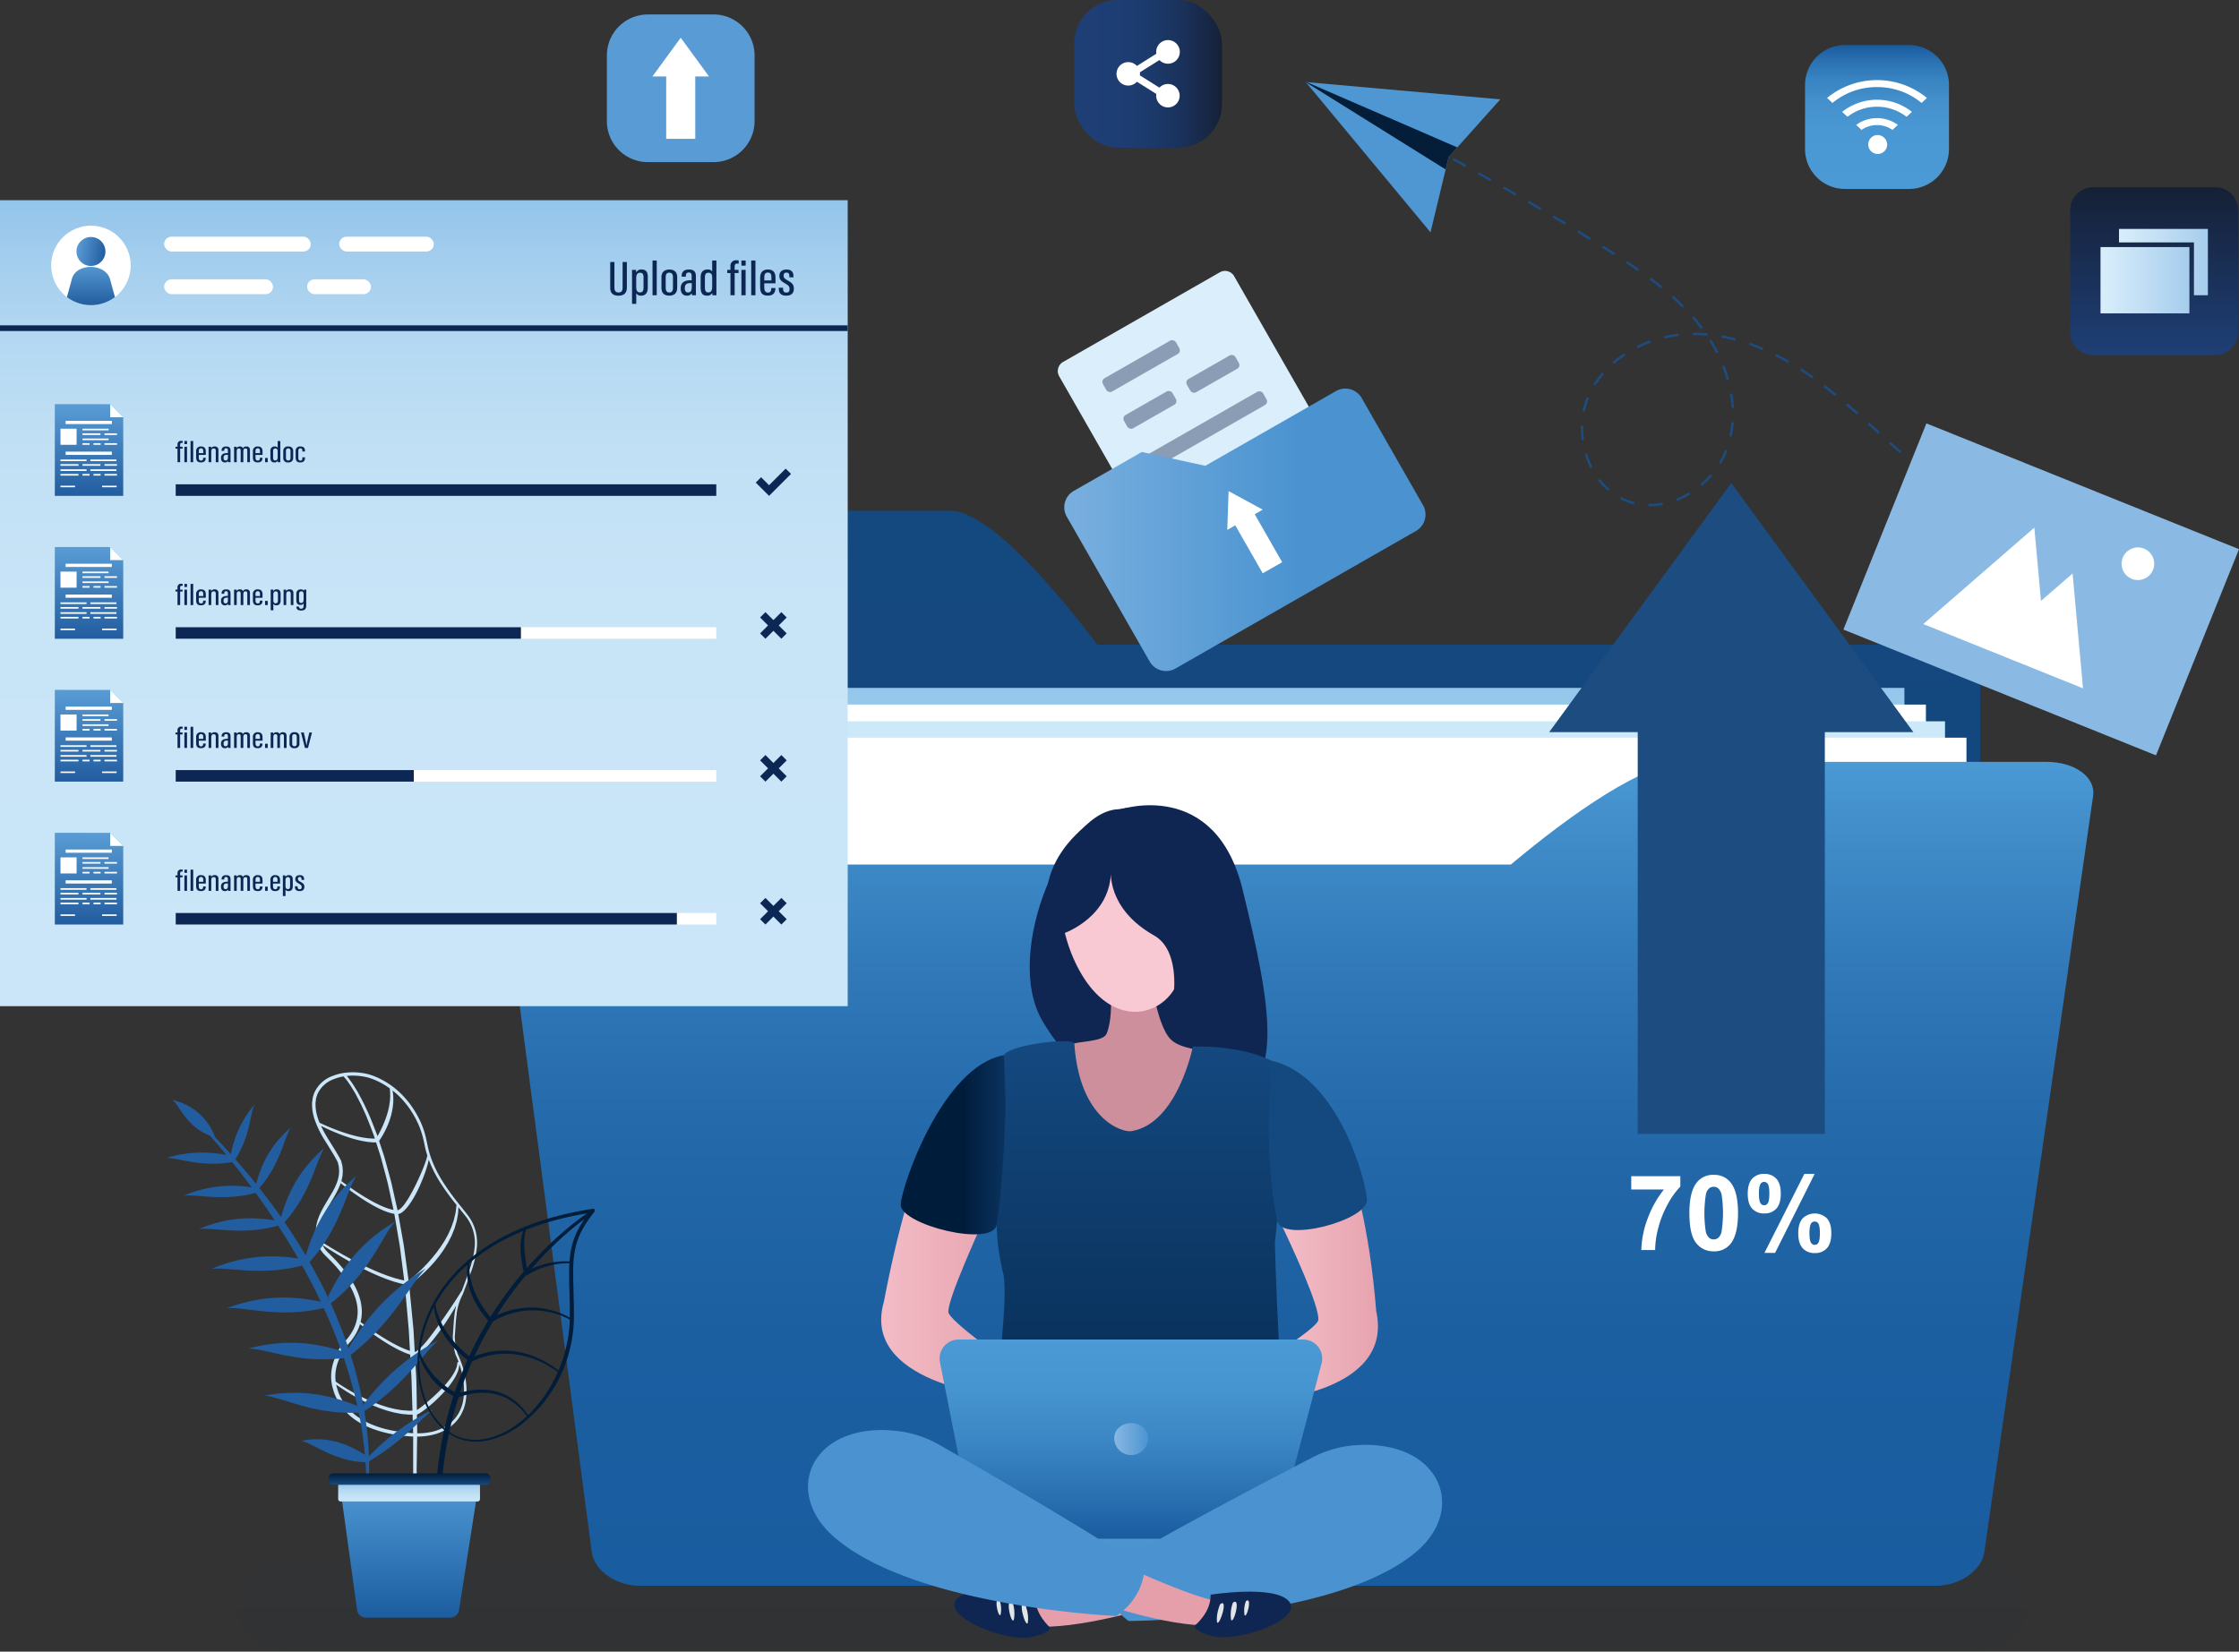 <svg xmlns="http://www.w3.org/2000/svg" xmlns:xlink="http://www.w3.org/1999/xlink" width="1039.917" height="767.284" viewBox="0 0 1039.917 767.284"><rect x="0" y="0" width="1039.917" height="767.284" fill="#333333" stroke="none"/><defs><style>.a{fill:url(#a);}.b{fill:url(#b);}.c{fill:url(#c);}.d{fill:url(#d);}.e{fill:url(#e);}.f{fill:url(#f);}.g{fill:url(#g);}.h{fill:url(#h);}.i{fill:url(#i);}.j{fill:url(#j);}.k{fill:url(#k);}.l{fill:url(#l);}.m{fill:url(#m);}.n{fill:url(#n);}.o{fill:url(#o);}.p{fill:url(#p);}.q{fill:url(#q);}.r{fill:url(#r);}.s{fill:url(#s);}.t{fill:url(#t);}.u{fill:url(#u);}.v{fill:url(#v);}.w{fill:url(#w);}.x{fill:url(#x);}.y{fill:url(#y);}.z{fill:url(#z);}.aa{fill:url(#aa);}.ab{fill:url(#ab);}.ac{fill:url(#ac);}.ad{fill:url(#ad);}.ae{fill:url(#ae);}.af{fill:url(#af);}.ag{fill:url(#ag);}.ah{fill:url(#ah);}.ai{fill:url(#ai);}.aj{fill:url(#aj);}.ak{fill:url(#ak);}.al{fill:url(#al);}.am{fill:url(#am);}.an{fill:url(#an);}.ao{fill:url(#ao);}.ap{fill:url(#ap);}.aq{fill:url(#aq);}.ar{opacity:0.03;fill:url(#ar);}.as{fill:url(#as);}.at{fill:#fff;}.au{fill:url(#at);}.av{fill:url(#au);}.aw{fill:url(#av);}.ax{fill:url(#aw);}.ay{fill:url(#ay);}.az{fill:url(#az);}.ba{fill:url(#ba);}.bb{fill:url(#bb);}.bc{fill:url(#bc);}.bd{fill:#0f2653;}.be{fill:url(#bd);}.bf{fill:url(#be);}.bg{fill:url(#bf);}.bh{fill:url(#bg);}.bi{fill:url(#bh);}.bj{fill:url(#bi);}.bk{fill:url(#bj);}.bl{fill:url(#bk);}.bm{fill:url(#bl);}.bn{fill:url(#bm);}.bo{fill:url(#bn);}.bp{fill:url(#bo);}.bq{fill:#e3e4e5;}.br{fill:url(#bp);}.bs{fill:url(#bq);}.bt{fill:url(#br);}.bu{fill:#0c2753;}.bv{fill:url(#bs);}.bw{fill:url(#by);}.bx{fill:url(#bz);}.by{fill:url(#ca);}.bz{fill:url(#cb);}.ca{fill:url(#cc);}.cb{fill:url(#cd);}.cc{fill:url(#ce);}.cd{fill:url(#cf);}.ce{fill:#13234d;opacity:0.4;}.cf{fill:url(#cg);}</style><linearGradient id="a" x1="103.732" y1="-376.491" x2="165.329" y2="-376.491" gradientUnits="objectBoundingBox"><stop offset="0" stop-color="#1c4c80"/><stop offset="1" stop-color="#001f37"/></linearGradient><linearGradient id="b" x1="106.636" y1="-422.842" x2="164.661" y2="-422.842" xlink:href="#a"/><linearGradient id="c" x1="108.117" y1="-425.628" x2="165.954" y2="-425.628" xlink:href="#a"/><linearGradient id="d" x1="111.248" y1="-429.525" x2="168.81" y2="-429.525" xlink:href="#a"/><linearGradient id="e" x1="112.893" y1="-430.526" x2="170.357" y2="-430.526" xlink:href="#a"/><linearGradient id="f" x1="114.587" y1="-430.963" x2="171.983" y2="-430.963" xlink:href="#a"/><linearGradient id="g" x1="102.245" y1="-398.84" x2="161.907" y2="-398.84" xlink:href="#a"/><linearGradient id="h" x1="102.583" y1="-411.571" x2="161.392" y2="-411.571" xlink:href="#a"/><linearGradient id="i" x1="103.838" y1="-415.954" x2="162.328" y2="-415.954" xlink:href="#a"/><linearGradient id="j" x1="105.204" y1="-419.559" x2="163.444" y2="-419.559" xlink:href="#a"/><linearGradient id="k" x1="109.655" y1="-427.834" x2="167.337" y2="-427.834" xlink:href="#a"/><linearGradient id="l" x1="119.231" y1="-367.525" x2="187.403" y2="-367.525" xlink:href="#a"/><linearGradient id="m" x1="95.361" y1="-609.447" x2="150.773" y2="-609.447" xlink:href="#a"/><linearGradient id="n" x1="91.561" y1="-1218.69" x2="145.892" y2="-1218.69" xlink:href="#a"/><linearGradient id="o" x1="147.542" y1="-310.676" x2="239.946" y2="-310.676" xlink:href="#a"/><linearGradient id="p" x1="116.333" y1="-430.717" x2="173.685" y2="-430.717" xlink:href="#a"/><linearGradient id="q" x1="107.712" y1="-370.13" x2="174.214" y2="-370.13" xlink:href="#a"/><linearGradient id="r" x1="132.538" y1="-326.967" x2="208.079" y2="-326.967" xlink:href="#a"/><linearGradient id="s" x1="676.424" y1="-268.04" x2="1005.871" y2="-268.04" xlink:href="#a"/><linearGradient id="t" x1="216.325" y1="-297.511" x2="338.63" y2="-297.511" xlink:href="#a"/><linearGradient id="u" x1="183.599" y1="-309.361" x2="287.581" y2="-309.361" xlink:href="#a"/><linearGradient id="v" x1="436.355" y1="-299.02" x2="682.769" y2="-299.02" xlink:href="#a"/><linearGradient id="w" x1="94.866" y1="-529.839" x2="150.662" y2="-529.839" xlink:href="#a"/><linearGradient id="x" x1="91.29" y1="-370.934" x2="154.865" y2="-370.934" xlink:href="#a"/><linearGradient id="y" x1="90.61" y1="-384.006" x2="152.495" y2="-384.006" xlink:href="#a"/><linearGradient id="z" x1="90.684" y1="-367.135" x2="155.06" y2="-367.135" xlink:href="#a"/><linearGradient id="aa" x1="89.05" y1="-410.933" x2="148.664" y2="-410.933" xlink:href="#a"/><linearGradient id="ab" x1="87.34" y1="-460.666" x2="144.605" y2="-460.666" xlink:href="#a"/><linearGradient id="ac" x1="88.59" y1="-371.241" x2="152.71" y2="-371.241" xlink:href="#a"/><linearGradient id="ad" x1="280.41" y1="-293.041" x2="457.516" y2="-293.041" xlink:href="#a"/><linearGradient id="ae" x1="138.611" y1="-301.106" x2="224.777" y2="-301.106" xlink:href="#a"/><linearGradient id="af" x1="88.9" y1="-1384.684" x2="143.462" y2="-1384.684" xlink:href="#a"/><linearGradient id="ag" x1="106.017" y1="-396.259" x2="167.278" y2="-396.259" xlink:href="#a"/><linearGradient id="ah" x1="117.636" y1="-323.104" x2="189.79" y2="-323.104" xlink:href="#a"/><linearGradient id="ai" x1="108.122" y1="-349.373" x2="173.419" y2="-349.373" xlink:href="#a"/><linearGradient id="aj" x1="93.645" y1="-517.105" x2="150.394" y2="-517.105" xlink:href="#a"/><linearGradient id="ak" x1="90.311" y1="-841.128" x2="144.53" y2="-841.128" xlink:href="#a"/><linearGradient id="al" x1="86.309" y1="-551.194" x2="141.687" y2="-551.194" xlink:href="#a"/><linearGradient id="am" x1="313.005" y1="-289.583" x2="510.8" y2="-289.583" xlink:href="#a"/><linearGradient id="an" x1="86.52" y1="-749.115" x2="140.817" y2="-749.115" xlink:href="#a"/><linearGradient id="ao" x1="182.159" y1="-289.594" x2="296.558" y2="-289.594" xlink:href="#a"/><linearGradient id="ap" x1="28.163" y1="51.434" x2="29.11" y2="51.434" gradientUnits="objectBoundingBox"><stop offset="0" stop-color="#4e97d3"/><stop offset="1" stop-color="#1f5e9f"/></linearGradient><linearGradient id="aq" x1="36.704" y1="88.598" x2="36.702" y2="88.313" gradientUnits="objectBoundingBox"><stop offset="0" stop-color="#164a7e"/><stop offset="1" stop-color="#041e3a"/></linearGradient><linearGradient id="ar" x1="0.5" x2="0.5" y2="1" gradientUnits="objectBoundingBox"><stop offset="0" stop-color="#154a7f"/><stop offset="1" stop-color="#021d3a"/></linearGradient><linearGradient id="as" x1="-46.718" y1="1" x2="-46.718" gradientUnits="objectBoundingBox"><stop offset="0" stop-color="#4b9ad5"/><stop offset="0.415" stop-color="#4997d3"/><stop offset="0.614" stop-color="#4390cc"/><stop offset="0.768" stop-color="#3883c1"/><stop offset="0.897" stop-color="#2970b1"/><stop offset="1" stop-color="#195c9f"/></linearGradient><linearGradient id="at" y1="0.5" x2="1" y2="0.5" gradientUnits="objectBoundingBox"><stop offset="0" stop-color="#1e3f76"/><stop offset="0.32" stop-color="#1d3d73"/><stop offset="0.541" stop-color="#1c396a"/><stop offset="0.733" stop-color="#1a315a"/><stop offset="0.906" stop-color="#172745"/><stop offset="1" stop-color="#152036"/></linearGradient><linearGradient id="au" x1="19.357" y1="-4.974" x2="19.357" y2="-5.974" gradientUnits="objectBoundingBox"><stop offset="0" stop-color="#599cd5"/><stop offset="1" stop-color="#215c9e"/></linearGradient><linearGradient id="av" x1="0.5" y1="1" x2="0.5" gradientUnits="objectBoundingBox"><stop offset="0" stop-color="#1e3f76"/><stop offset="1" stop-color="#152036"/></linearGradient><linearGradient id="aw" y1="0.5" x2="1" y2="0.5" gradientUnits="objectBoundingBox"><stop offset="0" stop-color="#d9eefb"/><stop offset="1" stop-color="#a6cded"/></linearGradient><linearGradient id="ay" x1="0.5" x2="0.5" y2="1" gradientUnits="objectBoundingBox"><stop offset="0" stop-color="#144980"/><stop offset="0.312" stop-color="#13477d"/><stop offset="0.527" stop-color="#104174"/><stop offset="0.713" stop-color="#0c3764"/><stop offset="0.882" stop-color="#05294f"/><stop offset="1" stop-color="#001c3b"/></linearGradient><linearGradient id="az" x1="0.5" y1="1" x2="0.5" gradientUnits="objectBoundingBox"><stop offset="0" stop-color="#cce9fa"/><stop offset="0.503" stop-color="#cae7f9"/><stop offset="0.685" stop-color="#c3e3f7"/><stop offset="0.814" stop-color="#b7dcf4"/><stop offset="0.918" stop-color="#a6d2f0"/><stop offset="1" stop-color="#93c6eb"/></linearGradient><linearGradient id="ba" y1="0" y2="1" xlink:href="#az"/><linearGradient id="bb" x1="0.5" x2="0.5" y2="1" gradientUnits="objectBoundingBox"><stop offset="0" stop-color="#4b9ad5"/><stop offset="0.07" stop-color="#428fcb"/><stop offset="0.26" stop-color="#3078b8"/><stop offset="0.465" stop-color="#2368a9"/><stop offset="0.695" stop-color="#1b5fa1"/><stop offset="1" stop-color="#195c9f"/></linearGradient><linearGradient id="bc" x1="-12.904" y1="2.417" x2="-12.904" y2="3.417" gradientUnits="objectBoundingBox"><stop offset="0" stop-color="#1c4c80"/><stop offset="0.206" stop-color="#19487a"/><stop offset="0.478" stop-color="#133e69"/><stop offset="0.785" stop-color="#092d4e"/><stop offset="1" stop-color="#001f37"/></linearGradient><linearGradient id="bd" x1="-11.71" y1="0.5" x2="-10.71" y2="0.5" gradientUnits="objectBoundingBox"><stop offset="0" stop-color="#d4adb5"/><stop offset="1" stop-color="#cd8f9b"/></linearGradient><linearGradient id="be" x1="-4.93" x2="-4.93" y2="1" gradientUnits="objectBoundingBox"><stop offset="0" stop-color="#144980"/><stop offset="1" stop-color="#001c3b"/></linearGradient><linearGradient id="bf" x1="-12.501" y1="0.534" x2="-13.482" y2="0.448" gradientUnits="objectBoundingBox"><stop offset="0" stop-color="#f8c9d2"/><stop offset="1" stop-color="#e59fab"/></linearGradient><linearGradient id="bg" x1="-0.3" y1="1.214" x2="1.112" y2="1.214" xlink:href="#bf"/><linearGradient id="bh" x1="-0.126" y1="0.023" x2="0.987" y2="0.023" xlink:href="#bf"/><linearGradient id="bi" x1="-21.228" y1="0.5" x2="-22.009" y2="0.5" xlink:href="#be"/><linearGradient id="bj" x1="1.377" y1="0.5" x2="0.596" y2="0.5" xlink:href="#be"/><linearGradient id="bk" x1="0.5" x2="0.5" y2="1" gradientUnits="objectBoundingBox"><stop offset="0" stop-color="#8ab9e4"/><stop offset="0.01" stop-color="#87b7e3"/><stop offset="0.108" stop-color="#70aadc"/><stop offset="0.221" stop-color="#5f9fd6"/><stop offset="0.359" stop-color="#5398d2"/><stop offset="0.546" stop-color="#4c94d0"/><stop offset="1" stop-color="#4a93d0"/></linearGradient><linearGradient id="bl" x1="0.5" x2="0.5" y2="1" gradientUnits="objectBoundingBox"><stop offset="0" stop-color="#4b9ad5"/><stop offset="0.236" stop-color="#4795d0"/><stop offset="0.512" stop-color="#3b86c4"/><stop offset="0.806" stop-color="#286fb0"/><stop offset="1" stop-color="#195c9f"/></linearGradient><linearGradient id="bm" y1="0.5" x2="1" y2="0.5" gradientUnits="objectBoundingBox"><stop offset="0" stop-color="#8ab9e4"/><stop offset="1" stop-color="#4a93d0"/></linearGradient><linearGradient id="bn" x1="-11.833" y1="13.705" x2="-10.958" y2="13.705" xlink:href="#bf"/><linearGradient id="bo" x1="-4.462" y1="-0.664" x2="-3.979" y2="0.058" gradientUnits="objectBoundingBox"><stop offset="0" stop-color="#8ab9e4"/><stop offset="0.245" stop-color="#85b6e2"/><stop offset="0.499" stop-color="#79afde"/><stop offset="0.757" stop-color="#64a2d8"/><stop offset="1" stop-color="#4a93d0"/></linearGradient><linearGradient id="bp" x1="-13.731" y1="12.66" x2="-12.856" y2="12.66" xlink:href="#bf"/><linearGradient id="bq" x1="-4.031" y1="-1.345" x2="-3.984" y2="-0.348" xlink:href="#bo"/><linearGradient id="br" x1="0.5" y1="1" x2="0.5" gradientUnits="objectBoundingBox"><stop offset="0" stop-color="#cae6f8"/><stop offset="0.507" stop-color="#c8e4f7"/><stop offset="0.69" stop-color="#c1e0f5"/><stop offset="0.82" stop-color="#b5d9f2"/><stop offset="0.925" stop-color="#a4ceee"/><stop offset="1" stop-color="#93c4ea"/></linearGradient><linearGradient id="bs" x1="0.5" x2="0.5" y2="1" gradientUnits="objectBoundingBox"><stop offset="0" stop-color="#599cd5"/><stop offset="1" stop-color="#225d9f"/></linearGradient><linearGradient id="by" x1="9.619" y1="-0.056" x2="10.911" y2="-0.056" gradientUnits="objectBoundingBox"><stop offset="0" stop-color="#cae6f8"/><stop offset="0.272" stop-color="#c6e3f6"/><stop offset="0.54" stop-color="#badcf3"/><stop offset="0.805" stop-color="#a6d0ee"/><stop offset="1" stop-color="#93c4ea"/></linearGradient><linearGradient id="bz" x1="10.729" y1="-0.284" x2="9.876" y2="0.718" gradientUnits="objectBoundingBox"><stop offset="0" stop-color="#599cd5"/><stop offset="0.103" stop-color="#4889c4"/><stop offset="0.252" stop-color="#3775b4"/><stop offset="0.422" stop-color="#2b67a8"/><stop offset="0.633" stop-color="#245fa1"/><stop offset="1" stop-color="#225d9f"/></linearGradient><linearGradient id="ca" x1="-14.915" y1="-0.493" x2="-14.7" y2="-1.484" gradientUnits="objectBoundingBox"><stop offset="0" stop-color="#154a7f"/><stop offset="0.315" stop-color="#103e6d"/><stop offset="0.943" stop-color="#031f3e"/><stop offset="1" stop-color="#021d3a"/></linearGradient><linearGradient id="cb" x1="11.369" x2="11.369" y2="1" gradientUnits="objectBoundingBox"><stop offset="0" stop-color="#4d98d4"/><stop offset="1" stop-color="#1c5da0"/></linearGradient><linearGradient id="cc" x1="10.885" y1="1" x2="10.885" y2="0" xlink:href="#by"/><linearGradient id="cd" x1="9.605" y1="1" x2="9.605" y2="0" xlink:href="#ar"/><linearGradient id="ce" x1="1.492" y1="1.655" x2="1.492" y2="2.655" gradientUnits="objectBoundingBox"><stop offset="0" stop-color="#8ab9e4"/><stop offset="0.223" stop-color="#83b5e2"/><stop offset="0.524" stop-color="#72abdc"/><stop offset="0.868" stop-color="#569ad4"/><stop offset="1" stop-color="#4a93d0"/></linearGradient><linearGradient id="cf" x1="0.536" y1="-0.56" x2="0.032" y2="-1.448" gradientUnits="objectBoundingBox"><stop offset="0" stop-color="#daeefb"/><stop offset="0.256" stop-color="#d4eaf9"/><stop offset="0.584" stop-color="#c4e0f5"/><stop offset="0.951" stop-color="#aacfee"/><stop offset="1" stop-color="#a6cded"/></linearGradient><linearGradient id="cg" x1="-0.223" y1="-1.422" x2="0.648" y2="-1.422" xlink:href="#bm"/></defs><g transform="translate(-308.661 -144.805)"><g transform="translate(915.115 182.921)"><g transform="translate(21.243 9.545)"><path class="a" d="M1885.523,411.171l.667-.893c1.847,1.378,3.63,2.766,5.3,4.122l-.7.867C1889.129,413.919,1887.357,412.541,1885.523,411.171Z" transform="translate(-1747.088 -328.956)"/><path class="b" d="M1769.1,337.727l.563-.964q2.891,1.689,5.776,3.389l-.567.962Q1771.992,339.414,1769.1,337.727Z" transform="translate(-1687.233 -291.159)"/><path class="c" d="M1745.81,322.963q2.906,1.664,5.8,3.34l-.558.966q-2.9-1.676-5.8-3.338Z" transform="translate(-1674.971 -284.064)"/><path class="d" d="M1697.805,295.872q2.926,1.628,5.847,3.264l-.545.974q-2.921-1.635-5.845-3.262Z" transform="translate(-1650.296 -270.135)"/><path class="e" d="M1673.693,282.522q2.933,1.616,5.863,3.237l-.54.977q-2.93-1.622-5.86-3.236Z" transform="translate(-1637.902 -263.271)"/><path class="f" d="M1649.533,269.264q2.936,1.606,5.873,3.217l-.537.978q-2.935-1.61-5.871-3.215Z" transform="translate(-1625.482 -256.455)"/><path class="g" d="M1863,395.358l.617-.929c1.981,1.313,3.8,2.547,5.547,3.772l-.638.915C1866.784,397.9,1864.976,396.667,1863,395.358Z" transform="translate(-1735.51 -320.807)"/><path class="h" d="M1841.319,381.4l-1.481-.932.592-.944,1.484.932q2.09,1.315,4.178,2.65l-.6.94Q1843.407,382.717,1841.319,381.4Z" transform="translate(-1723.6 -313.146)"/><path class="i" d="M1816.415,365.97l.581-.952q2.857,1.745,5.705,3.508l-.587.949Q1819.27,367.714,1816.415,365.97Z" transform="translate(-1711.558 -305.686)"/><path class="j" d="M1792.83,351.73l.571-.959q2.876,1.716,5.744,3.446l-.577.955Q1795.7,353.443,1792.83,351.73Z" transform="translate(-1699.432 -298.361)"/><path class="k" d="M1721.849,309.341q2.917,1.644,5.829,3.3l-.552.97q-2.909-1.655-5.824-3.3Z" transform="translate(-1662.655 -277.06)"/><path class="l" d="M1841.738,607.484l-.726.847a33.049,33.049,0,0,1-4.669-4.938l.885-.681A31.821,31.821,0,0,0,1841.738,607.484Z" transform="translate(-1721.803 -427.895)"/><path class="m" d="M1864.186,622.415l-.271,1.083c-.9-.225-1.793-.494-2.661-.8a29.013,29.013,0,0,1-3.706-1.611l.515-.99a27.946,27.946,0,0,0,3.563,1.55C1862.462,621.941,1863.324,622.2,1864.186,622.415Z" transform="translate(-1732.706 -436.832)"/><path class="n" d="M1891.309,626.523a32.74,32.74,0,0,1-6.77.6l.02-1.115a31.652,31.652,0,0,0,6.538-.58Z" transform="translate(-1746.582 -439.574)"/><path class="o" d="M1952.283,580.1a37.774,37.774,0,0,0,2.507-5.166l1.038.408a38.826,38.826,0,0,1-2.581,5.32q-.219.376-.447.749l-.952-.582C1952,580.586,1952.141,580.343,1952.283,580.1Z" transform="translate(-1781.189 -413.611)"/><path class="p" d="M1625.339,256.067q2.941,1.6,5.88,3.2l-.534.98q-2.938-1.6-5.878-3.2Z" transform="translate(-1613.043 -249.67)"/><path class="q" d="M1939.732,598.762a43.437,43.437,0,0,1-4.809,4.775l-.722-.851a42.252,42.252,0,0,0,4.685-4.652Z" transform="translate(-1772.116 -425.489)"/><path class="r" d="M1836.823,501.671a42.983,42.983,0,0,0-3.923,5.308l-.947-.591a44.193,44.193,0,0,1,4.025-5.446Z" transform="translate(-1719.546 -375.57)"/><rect class="s" width="1.116" height="6.695" transform="matrix(0.478, -0.879, 0.879, 0.478, 0, 0.981)"/><path class="t" d="M1822.568,531.269l-1.094-.224a36.081,36.081,0,0,1,1.976-6.495l1.031.426A34.949,34.949,0,0,0,1822.568,531.269Z" transform="translate(-1714.159 -387.708)"/><path class="u" d="M1827.209,584.779l-.994.505a39.918,39.918,0,0,1-2.543-6.287l1.066-.33A38.913,38.913,0,0,0,1827.209,584.779Z" transform="translate(-1715.288 -415.532)"/><path class="v" d="M1821.347,558.408l-1.106.152a41.325,41.325,0,0,1-.372-6.77l1.115.031A40.054,40.054,0,0,0,1821.347,558.408Z" transform="translate(-1713.325 -401.713)"/><path class="w" d="M1879.827,471.33a57.552,57.552,0,0,0-6.095,2.6l-.5-1a58.84,58.84,0,0,1,6.214-2.653Z" transform="translate(-1740.771 -359.805)"/><path class="x" d="M2073.293,531.284l.725-.849c1.615,1.378,3.271,2.816,5.06,4.4l-.739.836C2076.554,534.093,2074.9,532.658,2073.293,531.284Z" transform="translate(-1843.629 -390.734)"/><path class="y" d="M2051.954,513.91l.678-.886c1.709,1.309,3.481,2.709,5.265,4.163l-.705.865C2055.417,516.606,2053.655,515.212,2051.954,513.91Z" transform="translate(-1832.658 -381.782)"/><path class="z" d="M2093.954,549.5l.747-.829q2.488,2.24,4.966,4.492l-.75.827Q2096.438,551.739,2093.954,549.5Z" transform="translate(-1854.251 -400.108)"/><path class="aa" d="M2033.633,500.748c-1.359-.942-2.738-1.864-4.1-2.741l.6-.938c1.374.884,2.765,1.813,4.133,2.761q.719.5,1.432,1l-.646.911Q2034.346,501.242,2033.633,500.748Z" transform="translate(-1821.13 -373.579)"/><path class="ab" d="M2006.239,483.309c1.955.983,3.947,2.055,5.922,3.189l-.556.967c-1.957-1.123-3.932-2.186-5.867-3.16Z" transform="translate(-1808.897 -366.504)"/><path class="ac" d="M2114.392,567.985l.747-.829q2.488,2.239,4.99,4.456l-.739.836Q2116.88,570.231,2114.392,567.985Z" transform="translate(-1864.759 -409.614)"/><path class="ad" d="M1961.812,555a47.136,47.136,0,0,0,.965-6.539l1.112.086a48.376,48.376,0,0,1-.987,6.693Z" transform="translate(-1786.312 -400.004)"/><path class="ae" d="M1945.862,475.857c-1-1.96-2.1-3.9-3.274-5.781l.945-.592c1.193,1.9,2.311,3.878,3.323,5.867Z" transform="translate(-1776.428 -359.396)"/><path class="af" d="M1926.9,462.918c2.217-.021,4.484.07,6.74.268l-.1,1.112c-2.22-.195-4.453-.283-6.633-.264Z" transform="translate(-1768.362 -356.019)"/><path class="ag" d="M1850.084,486.763a51.59,51.59,0,0,1,5.389-4.085l.615.93a50.764,50.764,0,0,0-5.273,4Z" transform="translate(-1728.868 -366.18)"/><path class="ah" d="M1926.164,448.063l.839-.736c1.494,1.7,2.927,3.457,4.258,5.214l-.89.674C1929.057,451.479,1927.641,449.746,1926.164,448.063Z" transform="translate(-1767.984 -348.004)"/><path class="ai" d="M1906.823,428.553l.742-.832c1.706,1.524,3.35,3.077,4.89,4.618l-.789.789C1910.142,431.6,1908.512,430.063,1906.823,428.553Z" transform="translate(-1758.04 -337.924)"/><path class="aj" d="M1911.446,619.537l-.411-1.037a39.343,39.343,0,0,0,5.9-2.942l.579.955A40.405,40.405,0,0,1,1911.446,619.537Z" transform="translate(-1760.205 -434.499)"/><path class="ak" d="M1899.344,465.034a60.762,60.762,0,0,1,6.647-1.2l.137,1.107a59.787,59.787,0,0,0-6.524,1.178Z" transform="translate(-1754.194 -356.491)"/><path class="al" d="M1980.914,472.441c2.07.724,4.181,1.545,6.273,2.44l-.44,1.026c-2.069-.885-4.155-1.7-6.2-2.413Z" transform="translate(-1795.944 -360.917)"/><path class="am" d="M1962.417,521.1l1.1-.19a57.36,57.36,0,0,1,.76,6.714l-1.114.059A56.312,56.312,0,0,0,1962.417,521.1Z" transform="translate(-1786.623 -385.835)"/><path class="an" d="M1954.317,465.32c2.171.39,4.383.886,6.576,1.472l-.289,1.078c-2.163-.578-4.345-1.067-6.484-1.452Z" transform="translate(-1782.357 -357.255)"/><path class="ao" d="M1957.1,500.908c-.6-2.092-1.318-4.206-2.142-6.284l1.038-.411c.837,2.112,1.57,4.261,2.178,6.388Z" transform="translate(-1782.787 -372.11)"/></g><g transform="translate(0 0)"><path class="ap" d="M1647.244,231.3l-24,26.793-8.42,34.975-57.949-69.812Z" transform="translate(-1556.873 -223.255)"/><path class="aq" d="M1623.242,258.092l4.018-4.485-69.948-30.313-.438-.039.1.124,64.879,40.478Z" transform="translate(-1556.873 -223.255)"/></g></g><path class="ar" d="M1344.74,1634.429H556.492a21.832,21.832,0,0,0-21.768,21.769h0a21.833,21.833,0,0,0,21.768,21.769H1344.74a21.833,21.833,0,0,0,21.768-21.769h0A21.832,21.832,0,0,0,1344.74,1634.429Z" transform="translate(-116.228 -765.878)"/><g transform="translate(1147.021 165.74)"><path class="as" d="M18.569,0H48.281A18.573,18.573,0,0,1,66.854,18.573V48.281A18.572,18.572,0,0,1,48.282,66.853H18.572A18.572,18.572,0,0,1,0,48.281V18.569A18.569,18.569,0,0,1,18.569,0Z" transform="translate(0 0)"/><g transform="translate(10.24 16.274)"><path class="at" d="M2098,273.907a4.407,4.407,0,1,0,4.734,4.381A4.556,4.556,0,0,0,2098,273.907Z" transform="translate(-2074.806 -248.391)"/><path class="at" d="M2078.454,224.634A32.285,32.285,0,0,0,2057.741,232l-2.481-2.315a36.553,36.553,0,0,1,46.373,0L2099.167,232A32.318,32.318,0,0,0,2078.454,224.634Z" transform="translate(-2055.26 -221.389)"/><path class="at" d="M2085.851,243.426a22.22,22.22,0,0,0-13.721,4.681l-2.481-2.3a26.147,26.147,0,0,1,32.412,0l-2.479,2.3A22.3,22.3,0,0,0,2085.851,243.426Z" transform="translate(-2062.658 -231.051)"/><path class="at" d="M2092.749,260.98a12.578,12.578,0,0,0-7.183,2.231l-2.5-2.313a16.392,16.392,0,0,1,19.356,0l-2.51,2.313A12.445,12.445,0,0,0,2092.749,260.98Z" transform="translate(-2069.554 -240.077)"/></g></g><g transform="translate(807.596 144.805)"><rect class="au" width="68.604" height="68.604" rx="20.215" transform="translate(0)"/><path class="at" d="M1399.88,194.187a5.485,5.485,0,1,0-5.377-4.63l-9.035,5.673a5.444,5.444,0,1,0,0,7.337l9.035,5.673a5.445,5.445,0,1,0,1.433-2.932l-9.088-5.707a4.983,4.983,0,0,0,0-1.406l9.088-5.706A5.425,5.425,0,0,0,1399.88,194.187Z" transform="translate(-1356.364 -164.596)"/></g><g transform="translate(590.526 151.52)"><path class="av" d="M19.056,0H49.544A19.06,19.06,0,0,1,68.6,19.06V49.547A19.058,19.058,0,0,1,49.546,68.6H19.056A19.056,19.056,0,0,1,0,49.549V19.056A19.056,19.056,0,0,1,19.056,0Z" transform="translate(0 0)"/><path class="at" d="M952.248,198.869V227.86h-13.5V198.869H932.36l6.568-8.989,6.569-8.99,6.569,8.99,6.568,8.989Z" transform="translate(-911.196 -170.072)"/></g><g transform="translate(1270.21 231.794)"><path class="aw" d="M2355.174,323.846h-56.917a10.555,10.555,0,0,0-10.524,10.521v56.916a10.555,10.555,0,0,0,10.524,10.522h56.917a10.554,10.554,0,0,0,10.52-10.522V334.367A10.554,10.554,0,0,0,2355.174,323.846Z" transform="translate(-2287.733 -323.846)"/><g transform="translate(14.046 19.373)"><rect class="ax" width="41.285" height="30.796" transform="translate(0 8.417)"/><path class="ax" d="M2334.312,363.72v6.248h34.814v24.548h6.471v-30.8Z" transform="translate(-2325.727 -363.72)"/></g></g><path class="ay" d="M1501.261,695.372H1111.789c-23.4-30.63-51.633-62.21-68.6-62.21H899.931a20.62,20.62,0,0,0-20.56,20.56v458.372a20.618,20.618,0,0,0,20.56,20.555h601.33a20.617,20.617,0,0,0,20.562-20.555V715.93A20.622,20.622,0,0,0,1501.261,695.372Z" transform="translate(-293.426 -251.084)"/><rect class="az" width="588.865" height="374.206" transform="translate(604.31 464.37)"/><rect class="at" width="588.866" height="374.204" transform="translate(614.292 472.134)"/><rect class="ba" width="588.866" height="374.205" transform="translate(623.165 479.897)"/><rect class="at" width="588.866" height="113.652" transform="translate(633.13 487.512)"/><path class="bb" d="M813.29,920.966h445.5c28.025-23.48,62.208-47.684,81.96-47.681h166.795c13.167,0,22.918,7.092,21.673,15.757l-50.537,351.306c-1.246,8.671-11.515,15.759-22.821,15.759H854.526c-11.313,0-21.5-7.088-22.638-15.759L791.857,936.719C790.716,928.054,800.354,920.966,813.29,920.966Z" transform="translate(-248.384 -374.542)"/><path class="bc" d="M1830.722,722.371V909.005h86.907V722.371h41.12L1916.462,664.5l-42.287-57.871L1831.888,664.5,1789.6,722.371Z" transform="translate(-761.413 -237.443)"/><g transform="translate(1066.303 690.154)"><path class="at" d="M1868.05,1275.639v-6.192h22.8v4.84a35.858,35.858,0,0,0-5.741,7.973,46.5,46.5,0,0,0-4.449,11.045,40.98,40.98,0,0,0-1.508,10.452h-6.43a44.67,44.67,0,0,1,2.978-14.711,49.018,49.018,0,0,1,7.51-13.408Z" transform="translate(-1868.05 -1268.379)"/><path class="at" d="M1934.923,1268.176a9.507,9.507,0,0,1,7.9,3.607q3.393,4.272,3.393,14.166,0,9.872-3.417,14.19a9.492,9.492,0,0,1-7.878,3.559,9.957,9.957,0,0,1-8.186-3.9q-3.109-3.9-3.109-13.916,0-9.823,3.417-14.142A9.487,9.487,0,0,1,1934.923,1268.176Zm0,5.529a3.331,3.331,0,0,0-2.159.771,5.158,5.158,0,0,0-1.472,2.763,56.495,56.495,0,0,0-.071,17.119,5.9,5.9,0,0,0,1.555,3.051,3.413,3.413,0,0,0,4.305-.013,5.177,5.177,0,0,0,1.471-2.766,56.418,56.418,0,0,0,.072-17.094,6,6,0,0,0-1.554-3.061A3.287,3.287,0,0,0,1934.923,1273.705Z" transform="translate(-1896.625 -1267.725)"/><path class="at" d="M1979.4,1276.432q0-4.675,2.052-6.929a7.161,7.161,0,0,1,5.566-2.254,7.314,7.314,0,0,1,5.682,2.243q2.054,2.243,2.053,6.941,0,4.676-2.053,6.929a7.152,7.152,0,0,1-5.563,2.254,7.328,7.328,0,0,1-5.685-2.242Q1979.4,1281.129,1979.4,1276.432Zm5.2-.047q0,3.393.785,4.556a1.888,1.888,0,0,0,1.637.854,1.912,1.912,0,0,0,1.661-.854q.76-1.164.76-4.556t-.76-4.532a2,2,0,0,0-3.3-.025Q1984.594,1272.99,1984.593,1276.385Zm7.5,27.572h-4.936l18.531-36.708h4.792Zm10.77-9.137q0-4.672,2.053-6.927a8.14,8.14,0,0,1,11.248,0q2.054,2.253,2.052,6.927,0,4.7-2.052,6.953a7.154,7.154,0,0,1-5.563,2.255,7.3,7.3,0,0,1-5.684-2.255Q2002.866,1299.52,2002.864,1294.82Zm5.2-.023q0,3.394.784,4.532a1.872,1.872,0,0,0,1.637.878,1.845,1.845,0,0,0,1.637-.855q.785-1.159.785-4.555t-.759-4.556a1.914,1.914,0,0,0-1.662-.855,1.853,1.853,0,0,0-1.637.855Q2008.063,1291.4,2008.06,1294.8Z" transform="translate(-1925.298 -1267.248)"/></g><g transform="translate(683.949 518.894)"><path class="bd" d="M1335.432,916.639s43.807-14.548,56.457,37.295,22.063,96.912-12.026,97.114c-38.386.226-62.246-4.2-80.987-36.16S1310,915.105,1335.432,916.639Z" transform="translate(-1190.038 -914.759)"/><path class="be" d="M1341.491,1053.363s3.92,21.764-.4,32.577c-1.666,4.168-13.173,3.248-17.991,5.5-14.428,6.745-1.619,78.76,20.153,79.934,11.7.631,48.228-73.238,44.572-75.89-4.314-3.13-14.364-1.952-18.617-8.823-4.484-7.244-8.439-23.36-8.246-45.2C1361.021,1042.457,1341.491,1053.363,1341.491,1053.363Z" transform="translate(-1202.361 -979.905)"/><path class="bf" d="M1249.773,1146.874s.27,52.7-1.576,60.62-3.243,21.629,1.074,40.035c4.378,13.091-9.042,106.565-16.942,120.389-2.162,3.784,51.083,48.62,153.279,8.067-8.173-62.779-9.96-142.161-9.96-142.161s9.409-78.73-1.272-84.214c-15-7.7-36.825-6.729-36.825-6.729s-7.085,35.9-28.578,39.276c-4.308.677-24.007-5.482-26.448-40.4C1283.484,1138.348,1252.747,1141.737,1249.773,1146.874Z" transform="translate(-1158.812 -1030.76)"/><path class="bg" d="M1335.35,1017.849c18.367,24.409,44.341,9.506,43.078-11.243a73.777,73.777,0,0,0,.029-8.837,2.9,2.9,0,0,0,3.55-2.41q.567-2.9,1.135-5.813c.374-1.914.924-3.918.5-5.871a5.333,5.333,0,0,0-7.884-3.6,3.705,3.705,0,0,0-.851.721c-8.409-21.244-28.495-25.834-30.428-26.449C1316.157,945.332,1316.985,993.441,1335.35,1017.849Z" transform="translate(-1205.086 -934.542)"/><path class="bd" d="M1338.929,946.055s-2.3,17.77,20.041,30.385c11.833,6.68,9.1,26.931,9.1,26.931s30.423-29.443,16.658-58.815-40.486-36.669-62.155-14.905-11.095,43.591-11.095,43.591l5.832,2.062S1338.978,967.772,1338.929,946.055Z" transform="translate(-1198.21 -915.928)"/><path class="bh" d="M1182.234,1277.165c-.405-6.266,14.437-38.208,19.814-50.866h-.07v-64.673c-9.934,5.483-13.369,8.5-13.369,8.5s-20.308,18.145-36.335,102.255c-10.827,37.556,52.538,43.7,52.538,43.7l5.42-15.4S1182.7,1281.316,1182.234,1277.165Z" transform="translate(-1117.045 -1041.684)"/><path class="bi" d="M1564.607,1277.661c-6.324-79.04-30.053-105.281-30.053-105.281s-.773-1.894-14.607-8.964V1236.1c5.808,12.133,18.533,39.673,17.746,45.729-.734,4.117-29.467,21.646-29.467,21.646l4.407,15.723S1572.974,1315.841,1564.607,1277.661Z" transform="translate(-1300.695 -1042.604)"/><path class="bj" d="M1522.764,1159.014s.034,1.773-.237,5.531c-2.656,36.92.723,57.419,2.859,68.693,2.029,10.707,41.981-.056,41.768-9.487C1566.941,1215.551,1554.017,1166.078,1522.764,1159.014Z" transform="translate(-1307.546 -1040.341)"/><path class="bk" d="M1217.621,1153.747s.905,19.937.75,25.209c-.69,23.236-2.239,42.271-4.088,53.546-1.755,10.706-44.735.079-44.551-9.35C1169.917,1214.952,1189.007,1158.853,1217.621,1153.747Z" transform="translate(-1126.661 -1037.633)"/><rect class="bl" width="110.819" height="30.792" transform="translate(91.728 320.118)"/><path class="bm" d="M1356.015,1518.151H1230.53a8.86,8.86,0,0,1-8.675-7.149l-14.807-74.813a8.817,8.817,0,0,1,8.675-10.558h160.005a8.817,8.817,0,0,1,8.556,11.067l-19.742,74.9A8.835,8.835,0,0,1,1356.015,1518.151Z" transform="translate(-1145.755 -1177.42)"/><g transform="translate(142.226 287.06)"><path class="bn" d="M1389.519,1512.974a7.853,7.853,0,0,1-15.681.055c-.347-4.076,3.18-7.439,7.822-7.439C1386.32,1505.554,1389.829,1508.881,1389.519,1512.974Z" transform="translate(-1373.814 -1505.59)"/></g><g transform="translate(67.967 297.148)"><path class="bo" d="M1328.287,1634.429s-50.359,21.918-60.731,20.405c-10.1-1.474-23.693-4.062-14.631,3.588,5.416,4.571,8.652,6.437,19.14,7.667,19.993,2.344,58.917-9.763,58.917-9.763Z" transform="translate(-1235.871 -1581.919)"/><path class="bp" d="M1459.911,1532.286c-19.53,10.1-73.622,38.346-97.333,53.362.334,14.751,12.168,22.517,12.168,22.517s94.264-.2,132.719-31.42c25.6-20.781,11.436-53.861-28.916-50.1A50.958,50.958,0,0,0,1459.911,1532.286Z" transform="translate(-1293.779 -1526.353)"/><g transform="translate(0 67.86)"><path class="bd" d="M1258.6,1668.26s-29.4-5.9-36.419,1.464c-7.625,8,22.917,20.5,35.1,17.681,8.009-1.852,8.327-4.232,8.327-4.232S1257.9,1676.665,1258.6,1668.26Z" transform="translate(-1220.974 -1666.022)"/><path class="bq" d="M1287.091,1678.81s1.782,4.527,1.064,8.4C1286.991,1689.411,1283.1,1675.271,1287.091,1678.81Z" transform="translate(-1254.063 -1672.303)"/><path class="bq" d="M1274.818,1676.895a15.784,15.784,0,0,1,.51,7.966C1274.026,1687.046,1271.077,1673.767,1274.818,1676.895Z" transform="translate(-1247.717 -1671.366)"/><path class="bq" d="M1262.812,1675.013a12.752,12.752,0,0,1,.365,6.482C1262.1,1683.282,1259.772,1672.491,1262.812,1675.013Z" transform="translate(-1241.71 -1670.447)"/></g></g><g transform="translate(0 290.271)"><path class="br" d="M1350.92,1628.738s49.4,24,59.828,22.916c10.158-1.052,23.842-3.071,14.469,4.195-5.6,4.342-8.911,6.07-19.443,6.862-20.072,1.511-58.459-12.206-58.459-12.206Z" transform="translate(-1217.963 -1572.117)"/><path class="bs" d="M1142.325,1519.214c19.094,10.91,71.961,41.381,95.027,57.369-.948,14.726-13.1,21.993-13.1,21.993s-94.174-4.129-131.295-36.92c-24.711-21.831-9.183-54.29,30.976-48.851A51.007,51.007,0,0,1,1142.325,1519.214Z" transform="translate(-1081.083 -1512.199)"/><g transform="translate(179.342 75.063)"><path class="bd" d="M1457.831,1668.106s29.618-4.674,36.328,2.981c7.285,8.308-23.752,19.524-35.807,16.2-7.926-2.184-8.144-4.576-8.144-4.576S1458.175,1676.532,1457.831,1668.106Z" transform="translate(-1450.207 -1666.694)"/><path class="bq" d="M1473.39,1678.217s-1.97,4.449-1.413,8.346C1473.048,1688.812,1477.524,1674.846,1473.39,1678.217Z" transform="translate(-1461.349 -1672.347)"/><path class="bq" d="M1486.134,1676.808a15.779,15.779,0,0,0-.841,7.938C1486.5,1686.983,1490,1673.838,1486.134,1676.808Z" transform="translate(-1468.13 -1671.668)"/><path class="bq" d="M1498.8,1675.432a12.748,12.748,0,0,0-.634,6.462C1499.168,1683.724,1501.942,1673.04,1498.8,1675.432Z" transform="translate(-1474.762 -1671.006)"/></g></g></g><g transform="translate(308.661 237.811)"><rect class="bt" width="393.718" height="374.425" transform="translate(0 0)"/><rect class="bu" width="393.718" height="2.629" transform="translate(0 58.137)"/><g transform="translate(25.459 94.73)"><path class="bv" d="M386.768,531.23l-25.707-.026v42.622h31.778V537.3Z" transform="translate(-361.061 -531.205)"/><rect class="at" width="21.461" height="1.495" transform="translate(5.02 7.776)"/><rect class="at" width="12.1" height="0.747" transform="translate(12.863 11.424)"/><g transform="translate(12.863 13.586)"><rect class="at" width="8.337" height="0.747"/><rect class="at" width="5.774" height="0.747" transform="translate(10.223)"/></g><rect class="at" width="12.1" height="0.747" transform="translate(12.863 15.988)"/><g transform="translate(12.863 18.15)"><rect class="at" width="3.292" height="0.747"/><rect class="at" width="3.292" height="0.747" transform="translate(5.112)"/><rect class="at" width="5.774" height="0.747" transform="translate(10.223)"/></g><rect class="at" width="21.461" height="1.495" transform="translate(5.02 22.083)"/><g transform="translate(2.64 25.731)"><rect class="at" width="12.1" height="0.747"/><rect class="at" width="12.101" height="0.747" transform="translate(13.88)"/><rect class="at" width="8.337" height="0.747" transform="translate(0 2.162)"/><rect class="at" width="8.337" height="0.747" transform="translate(10.223 2.162)"/><rect class="at" width="5.774" height="0.747" transform="translate(20.446 2.162)"/><rect class="at" width="12.1" height="0.747" transform="translate(0 4.564)"/><rect class="at" width="12.101" height="0.747" transform="translate(13.88 4.564)"/><rect class="at" width="8.337" height="0.747" transform="translate(0 6.726)"/><rect class="at" width="3.292" height="0.747" transform="translate(10.223 6.726)"/><rect class="at" width="3.292" height="0.747" transform="translate(15.335 6.726)"/><rect class="at" width="5.774" height="0.747" transform="translate(20.446 6.726)"/></g><rect class="at" width="6.76" height="0.703" transform="translate(2.64 37.911)"/><rect class="at" width="6.76" height="0.703" transform="translate(21.948 37.911)"/><rect class="at" width="7.474" height="7.474" transform="translate(2.64 11.424)"/><path class="at" d="M413.972,537.333v-6.071l6.071,6.071Z" transform="translate(-388.264 -531.234)"/></g><g transform="translate(18.112 6.174)"><g transform="translate(0 0)"><circle class="at" cx="18.465" cy="18.465" r="18.465" transform="translate(0 14.133) rotate(-22.5)"/><circle class="bv" cx="6.732" cy="6.732" r="6.732" transform="matrix(0.16, -0.987, 0.987, 0.16, 16.402, 23.217)"/><path class="bv" d="M394.947,414.037l-2.258-8.252c-2.128-7.7-15.993-7.7-17.79,0q-1.128,4.126-2.257,8.252a18.463,18.463,0,0,0,22.3,0Z" transform="translate(-359.668 -375.195)"/></g><g transform="translate(58.119 10.766)"><rect class="at" width="68.12" height="6.906" rx="3.453"/><rect class="at" width="43.949" height="6.906" rx="3.453" transform="translate(81.305)"/><rect class="at" width="50.579" height="6.906" rx="3.453" transform="translate(0 19.813)"/><rect class="at" width="29.65" height="6.906" rx="3.453" transform="translate(66.415 19.813)"/></g></g><g transform="translate(283.411 27.909)"><path class="bu" d="M893.942,395.294v12.019c0,1.277.534,2.147,1.914,2.147,1.409,0,1.89-.821,1.89-2.134V395.294h1.975v11.973c0,2.391-1.278,3.7-3.9,3.7-2.552,0-3.835-1.2-3.835-3.66V395.294Z" transform="translate(-891.982 -394.507)"/><path class="bu" d="M914.776,413.493v4.94h-1.96V406.068c0-1.608,0-2.656-.028-3.4h1.867a8.765,8.765,0,0,1,.08,1.258,2.522,2.522,0,0,1,2.542-1.444c1.923,0,2.857,1.09,2.857,3.416v5c0,2.611-1.2,3.742-3.068,3.742A2.326,2.326,0,0,1,914.776,413.493Zm3.383-2.559v-4.969c0-1.425-.614-1.974-1.518-1.974-1.464,0-1.88,1.031-1.88,2.563v3.857c0,1.37.231,2.721,1.755,2.721C917.7,413.133,918.159,412.333,918.159,410.934Z" transform="translate(-902.679 -398.204)"/><path class="bu" d="M932.439,410.034V393.886H934.4v16.148Z" transform="translate(-912.783 -393.783)"/><path class="bu" d="M948.29,406.013v4.931c0,2.557-1.438,3.7-3.695,3.7-2.276,0-3.624-1.121-3.624-3.632v-5.034c0-2.269,1.426-3.49,3.706-3.49C947.04,402.484,948.29,403.776,948.29,406.013Zm-5.343-.048v5.1c0,1.283.513,2.107,1.69,2.107,1.09,0,1.679-.629,1.679-2.128v-5.087c0-1.16-.459-2-1.677-2C943.453,403.955,942.947,404.679,942.947,405.965Z" transform="translate(-917.17 -398.204)"/><path class="bu" d="M966.443,412.415c0,.8.015,1.692.055,2.039h-1.819a7.131,7.131,0,0,1-.148-.958,2.348,2.348,0,0,1-2.3,1.143c-2.027,0-2.834-1.51-2.834-3.329V411.1c0-2.666,1.97-3.609,4.472-3.609h.609v-1.865c0-1.067-.215-1.743-1.316-1.743s-1.389.7-1.389,1.621v.313h-1.935v-.293c0-1.646.769-3.043,3.388-3.043,2.449,0,3.214,1.286,3.214,3.024Zm-1.923-3.61h-.684c-1.589,0-2.537.56-2.537,2.26v.2c0,1.052.389,1.9,1.486,1.9,1.291,0,1.735-.867,1.735-2.63Z" transform="translate(-926.644 -398.204)"/><path class="bu" d="M985.771,393.886V407c0,1.4,0,2.376.028,3.037h-1.868a10.059,10.059,0,0,1-.08-1.16,2.423,2.423,0,0,1-2.447,1.345c-2.363,0-2.952-1.57-2.952-3.832v-4.83c0-2.083.982-3.494,3.158-3.494a2.492,2.492,0,0,1,2.2.884v-5.062Zm-5.343,7.77v4.786c0,1.5.441,2.271,1.573,2.271,1.466,0,1.81-1.179,1.81-2.8v-3.874c0-1.3-.153-2.464-1.752-2.464C980.9,399.571,980.427,400.376,980.427,401.656Z" transform="translate(-936.44 -393.783)"/><path class="bu" d="M1005.365,409.925V399.6h-1.484v-1.46h1.484v-1.661a2.551,2.551,0,0,1,2.88-2.805,4.359,4.359,0,0,1,.935.08v1.508a3.875,3.875,0,0,0-.632-.049c-1,0-1.223.56-1.223,1.45v1.476h1.8v1.46h-1.8v10.325Z" transform="translate(-949.514 -393.674)"/><path class="bu" d="M1017.406,398.249h1.96v11.785h-1.96Zm.013-4.363h1.96v2.391h-1.96Z" transform="translate(-956.468 -393.783)"/><path class="bu" d="M1026.79,410.034V393.886h1.959v16.148Z" transform="translate(-961.293 -393.783)"/><path class="bu" d="M1037.245,408.9v1.928c0,1.172.279,2.393,1.662,2.393,1.332,0,1.577-.909,1.577-2.037v-.1h1.923v.084c0,1.366-.379,3.468-3.492,3.468-2.93,0-3.591-1.614-3.591-4.007v-4.39c0-1.786.744-3.759,3.624-3.759,2.707,0,3.5,1.686,3.5,3.761V408.9Zm3.3-1.344v-1.474c0-1.1-.21-2.18-1.617-2.18-1.326,0-1.673.92-1.673,2.193v1.461Z" transform="translate(-965.68 -398.204)"/><path class="bu" d="M1055.119,410.951v.518c0,1.143.541,1.753,1.544,1.753,1.065,0,1.488-.561,1.488-1.646,0-1.139-.4-1.684-2-2.57-1.879-1.04-2.755-1.869-2.755-3.5,0-1.74,1-3.018,3.3-3.018,2.487,0,3.254,1.328,3.254,3.1v.539h-1.91v-.65c0-1-.346-1.57-1.362-1.57-.935,0-1.318.545-1.318,1.454s.338,1.321,1.742,2.107c2.063,1.136,3.038,1.955,3.038,3.9,0,2.136-1.148,3.278-3.559,3.278-2.75,0-3.449-1.534-3.449-3.157v-.533Z" transform="translate(-974.835 -398.204)"/></g><rect class="bu" width="251.072" height="5.369" transform="translate(81.606 131.983)"/><path class="bu" d="M1047.508,595.358l-2.491-2.464-7.7,7.7-3.7-3.7-2.477,2.478,3.7,3.7,2.477,2.478,2.478-2.478Z" transform="translate(-680.12 -468.192)"/><g transform="translate(81.508 111.806)"><path class="bu" d="M477.354,576.251v-6.29h-.933v-.89h.933V568.06a1.578,1.578,0,0,1,1.81-1.709,2.814,2.814,0,0,1,.587.049v.919a2.451,2.451,0,0,0-.4-.03c-.63,0-.769.341-.769.884v.9h1.131v.89h-1.131v6.29Z" transform="translate(-476.421 -566.351)"/><path class="bu" d="M484.922,569.138h1.232v7.18h-1.232Zm.008-2.658h1.232v1.457H484.93Z" transform="translate(-480.792 -566.417)"/><path class="bu" d="M490.819,576.318V566.48h1.232v9.838Z" transform="translate(-483.824 -566.417)"/><path class="bu" d="M497.39,575.627V576.8c0,.714.175,1.457,1.045,1.457.837,0,.991-.554.991-1.241v-.059h1.208v.051c0,.832-.238,2.113-2.2,2.113-1.841,0-2.258-.983-2.258-2.442v-2.675a2.066,2.066,0,0,1,2.279-2.29c1.7,0,2.2,1.027,2.2,2.291v1.618Zm2.076-.819v-.9c0-.669-.133-1.328-1.016-1.328-.834,0-1.053.56-1.053,1.336v.89Z" transform="translate(-486.58 -569.11)"/><path class="bu" d="M508.058,574.017c0-1.441,0-1.831-.017-2.186h1.174a4.785,4.785,0,0,1,.05.718,1.631,1.631,0,0,1,1.616-.831,1.568,1.568,0,0,1,1.74,1.768v5.525h-1.232v-5.328c0-.695-.287-1.046-.927-1.046-.738,0-1.172.3-1.172,1.657v4.718h-1.232Z" transform="translate(-492.678 -569.11)"/><path class="bu" d="M524.349,577.769c0,.49.009,1.031.035,1.242H523.24a4.144,4.144,0,0,1-.093-.583,1.491,1.491,0,0,1-1.443.7c-1.274,0-1.782-.921-1.782-2.029v-.127c0-1.625,1.238-2.2,2.811-2.2h.383v-1.136c0-.65-.136-1.061-.827-1.061s-.873.426-.873.987v.191H520.2v-.178c0-1,.484-1.854,2.13-1.854,1.539,0,2.02.784,2.02,1.843Zm-1.208-2.2h-.43c-1,0-1.594.341-1.594,1.377v.12c0,.641.244,1.158.934,1.158.812,0,1.091-.528,1.091-1.6Z" transform="translate(-498.786 -569.11)"/><path class="bu" d="M532.4,573.9c0-1.3,0-1.72-.018-2.067h1.174a4.219,4.219,0,0,1,.05.673,1.577,1.577,0,0,1,1.509-.786,1.263,1.263,0,0,1,1.371.83,1.742,1.742,0,0,1,1.627-.83c.864,0,1.66.316,1.66,1.7v5.592h-1.231v-5.387c0-.563-.135-.987-.823-.987-.827,0-1.014.6-1.014,1.375v5h-1.239v-5.328c0-.773-.242-1.046-.842-1.046-.807,0-.994.615-.994,1.432v4.942H532.4Z" transform="translate(-505.191 -569.11)"/><path class="bu" d="M551.626,575.627V576.8c0,.714.175,1.457,1.045,1.457.837,0,.992-.554.992-1.241v-.059h1.209v.051c0,.832-.238,2.113-2.2,2.113-1.842,0-2.258-.983-2.258-2.442v-2.675a2.066,2.066,0,0,1,2.278-2.29c1.7,0,2.2,1.027,2.2,2.291v1.618Zm2.077-.819v-.9c0-.669-.132-1.328-1.016-1.328-.834,0-1.053.56-1.053,1.336v.89Z" transform="translate(-514.466 -569.11)"/><path class="bu" d="M562.057,584.67v-1.945h1.232v1.945Z" transform="translate(-520.45 -574.77)"/><path class="bu" d="M571.764,566.48v7.988c0,.854,0,1.448.017,1.85h-1.174a5.982,5.982,0,0,1-.05-.706,1.532,1.532,0,0,1-1.538.819c-1.486,0-1.856-.956-1.856-2.335v-2.942a1.864,1.864,0,0,1,1.985-2.129,1.588,1.588,0,0,1,1.383.539V566.48Zm-3.359,4.734v2.916c0,.914.277,1.383.99,1.383.922,0,1.137-.718,1.137-1.708v-2.36c0-.79-.1-1.5-1.1-1.5C568.7,569.943,568.4,570.434,568.4,571.214Z" transform="translate(-523.075 -566.417)"/><path class="bu" d="M584.058,573.868v3a2.051,2.051,0,0,1-2.322,2.252,2,2,0,0,1-2.279-2.213v-3.067a2.041,2.041,0,0,1,2.331-2.126A2,2,0,0,1,584.058,573.868Zm-3.36-.029v3.105c0,.782.323,1.283,1.062,1.283.685,0,1.055-.383,1.055-1.3v-3.1c0-.706-.288-1.218-1.054-1.218C581.016,572.614,580.7,573.056,580.7,573.839Z" transform="translate(-529.396 -569.11)"/><path class="bu" d="M595.642,576.743v.1c0,1.239-.388,2.282-2.2,2.282-1.722,0-2.143-.971-2.143-2.425v-2.787a1.966,1.966,0,0,1,2.22-2.194c1.8,0,2.118,1.077,2.118,2.035v.291h-1.226V573.8c0-.651-.133-1.214-.917-1.214-.684,0-.954.418-.954,1.268v3.079c0,.65.151,1.33.935,1.33.7,0,.936-.382.936-1.29v-.227Z" transform="translate(-535.487 -569.11)"/></g><g transform="translate(25.459 161.111)"><path class="bv" d="M386.768,667.857l-25.707-.026v42.621h31.778V673.93Z" transform="translate(-361.061 -667.831)"/><rect class="at" width="21.461" height="1.495" transform="translate(5.02 7.776)"/><rect class="at" width="12.1" height="0.747" transform="translate(12.863 11.424)"/><g transform="translate(12.863 13.586)"><rect class="at" width="8.337" height="0.747"/><rect class="at" width="5.774" height="0.747" transform="translate(10.223)"/></g><rect class="at" width="12.1" height="0.747" transform="translate(12.863 15.988)"/><g transform="translate(12.863 18.15)"><rect class="at" width="3.292" height="0.747"/><rect class="at" width="3.292" height="0.747" transform="translate(5.112)"/><rect class="at" width="5.774" height="0.747" transform="translate(10.223)"/></g><rect class="at" width="21.461" height="1.495" transform="translate(5.02 22.083)"/><g transform="translate(2.64 25.731)"><rect class="at" width="12.1" height="0.747"/><rect class="at" width="12.101" height="0.747" transform="translate(13.88)"/><rect class="at" width="8.337" height="0.747" transform="translate(0 2.162)"/><rect class="at" width="8.337" height="0.747" transform="translate(10.223 2.162)"/><rect class="at" width="5.774" height="0.747" transform="translate(20.446 2.162)"/><rect class="at" width="12.1" height="0.747" transform="translate(0 4.564)"/><rect class="at" width="12.101" height="0.747" transform="translate(13.88 4.564)"/><rect class="at" width="8.337" height="0.747" transform="translate(0 6.726)"/><rect class="at" width="3.292" height="0.747" transform="translate(10.223 6.726)"/><rect class="at" width="3.292" height="0.747" transform="translate(15.335 6.726)"/><rect class="at" width="5.774" height="0.747" transform="translate(20.446 6.726)"/></g><rect class="at" width="6.76" height="0.703" transform="translate(2.64 37.911)"/><rect class="at" width="6.76" height="0.703" transform="translate(21.948 37.911)"/><rect class="at" width="7.474" height="7.474" transform="translate(2.64 11.424)"/><path class="at" d="M413.972,673.959v-6.071l6.071,6.071Z" transform="translate(-388.264 -667.861)"/></g><rect class="at" width="251.072" height="5.369" transform="translate(81.606 198.364)"/><path class="bu" d="M1047.625,732.6l-2.478-2.478-3.7,3.7-3.7-3.7-2.477,2.478,3.7,3.7-3.7,3.7,2.477,2.478,3.7-3.7,3.7,3.7,2.478-2.478-3.7-3.7Z" transform="translate(-682.241 -538.749)"/><g transform="translate(25.459 227.492)"><path class="bv" d="M386.768,804.484l-25.707-.026V847.08h31.778V810.556Z" transform="translate(-361.061 -804.458)"/><rect class="at" width="21.461" height="1.495" transform="translate(5.02 7.776)"/><rect class="at" width="12.1" height="0.747" transform="translate(12.863 11.424)"/><g transform="translate(12.863 13.586)"><rect class="at" width="8.337" height="0.747"/><rect class="at" width="5.774" height="0.747" transform="translate(10.223)"/></g><rect class="at" width="12.1" height="0.747" transform="translate(12.863 15.988)"/><g transform="translate(12.863 18.15)"><rect class="at" width="3.292" height="0.747"/><rect class="at" width="3.292" height="0.747" transform="translate(5.112)"/><rect class="at" width="5.774" height="0.747" transform="translate(10.223)"/></g><rect class="at" width="21.461" height="1.495" transform="translate(5.02 22.083)"/><g transform="translate(2.64 25.731)"><rect class="at" width="12.1" height="0.747"/><rect class="at" width="12.101" height="0.747" transform="translate(13.88)"/><rect class="at" width="8.337" height="0.747" transform="translate(0 2.162)"/><rect class="at" width="8.337" height="0.747" transform="translate(10.223 2.162)"/><rect class="at" width="5.774" height="0.747" transform="translate(20.446 2.162)"/><rect class="at" width="12.1" height="0.747" transform="translate(0 4.564)"/><rect class="at" width="12.101" height="0.747" transform="translate(13.88 4.564)"/><rect class="at" width="8.337" height="0.747" transform="translate(0 6.726)"/><rect class="at" width="3.292" height="0.747" transform="translate(10.223 6.726)"/><rect class="at" width="3.292" height="0.747" transform="translate(15.335 6.726)"/><rect class="at" width="5.774" height="0.747" transform="translate(20.446 6.726)"/></g><rect class="at" width="6.76" height="0.703" transform="translate(2.64 37.911)"/><rect class="at" width="6.76" height="0.703" transform="translate(21.948 37.911)"/><rect class="at" width="7.474" height="7.474" transform="translate(2.64 11.424)"/><path class="at" d="M413.972,810.586v-6.071l6.071,6.071Z" transform="translate(-388.264 -804.488)"/></g><rect class="at" width="251.072" height="5.369" transform="translate(81.606 264.745)"/><rect class="bu" width="160.342" height="5.369" transform="translate(81.606 198.364)"/><rect class="bu" width="110.588" height="5.369" transform="translate(81.606 264.745)"/><path class="bu" d="M1047.625,869.231l-2.478-2.478-3.7,3.7-3.7-3.7-2.477,2.478,3.7,3.7-3.7,3.7,2.477,2.478,3.7-3.7,3.7,3.7,2.478-2.478-3.7-3.7Z" transform="translate(-682.241 -608.995)"/><g transform="translate(25.459 293.873)"><path class="bv" d="M386.768,941.111l-25.707-.026v42.622h31.778V947.184Z" transform="translate(-361.061 -941.085)"/><rect class="at" width="21.461" height="1.495" transform="translate(5.02 7.776)"/><rect class="at" width="12.1" height="0.747" transform="translate(12.863 11.424)"/><g transform="translate(12.863 13.586)"><rect class="at" width="8.337" height="0.747"/><rect class="at" width="5.774" height="0.747" transform="translate(10.223)"/></g><rect class="at" width="12.1" height="0.747" transform="translate(12.863 15.988)"/><g transform="translate(12.863 18.15)"><rect class="at" width="3.292" height="0.747"/><rect class="at" width="3.292" height="0.747" transform="translate(5.112)"/><rect class="at" width="5.774" height="0.747" transform="translate(10.223)"/></g><rect class="at" width="21.461" height="1.495" transform="translate(5.02 22.083)"/><g transform="translate(2.64 25.731)"><rect class="at" width="12.1" height="0.747"/><rect class="at" width="12.101" height="0.747" transform="translate(13.88)"/><rect class="at" width="8.337" height="0.747" transform="translate(0 2.162)"/><rect class="at" width="8.337" height="0.747" transform="translate(10.223 2.162)"/><rect class="at" width="5.774" height="0.747" transform="translate(20.446 2.162)"/><rect class="at" width="12.1" height="0.747" transform="translate(0 4.564)"/><rect class="at" width="12.101" height="0.747" transform="translate(13.88 4.564)"/><rect class="at" width="8.337" height="0.747" transform="translate(0 6.726)"/><rect class="at" width="3.292" height="0.747" transform="translate(10.223 6.726)"/><rect class="at" width="3.292" height="0.747" transform="translate(15.335 6.726)"/><rect class="at" width="5.774" height="0.747" transform="translate(20.446 6.726)"/></g><rect class="at" width="6.76" height="0.703" transform="translate(2.64 37.911)"/><rect class="at" width="6.76" height="0.703" transform="translate(21.948 37.911)"/><rect class="at" width="7.474" height="7.474" transform="translate(2.64 11.424)"/><path class="at" d="M413.972,947.213v-6.071l6.071,6.071Z" transform="translate(-388.264 -941.114)"/></g><rect class="at" width="251.072" height="5.369" transform="translate(81.606 331.127)"/><path class="bu" d="M1047.625,1005.858l-2.478-2.478-3.7,3.7-3.7-3.7-2.477,2.478,3.7,3.7-3.7,3.7,2.477,2.477,3.7-3.7,3.7,3.7,2.478-2.477-3.7-3.7Z" transform="translate(-682.241 -679.24)"/><g transform="translate(81.508 178.187)"><path class="bu" d="M477.354,712.878v-6.29h-.933v-.89h.933v-1.011a1.578,1.578,0,0,1,1.81-1.709,2.826,2.826,0,0,1,.587.049v.919a2.458,2.458,0,0,0-.4-.03c-.63,0-.769.341-.769.884v.9h1.131v.89h-1.131v6.29Z" transform="translate(-476.421 -702.978)"/><path class="bu" d="M484.922,705.765h1.232v7.18h-1.232Zm.008-2.658h1.232v1.457H484.93Z" transform="translate(-480.792 -703.044)"/><path class="bu" d="M490.819,712.945v-9.838h1.232v9.838Z" transform="translate(-483.824 -703.044)"/><path class="bu" d="M497.39,712.254v1.175c0,.714.175,1.458,1.045,1.458.837,0,.991-.554.991-1.242v-.059h1.208v.052c0,.832-.238,2.113-2.2,2.113-1.841,0-2.258-.983-2.258-2.441v-2.675a2.066,2.066,0,0,1,2.279-2.29c1.7,0,2.2,1.027,2.2,2.291v1.618Zm2.076-.819v-.9c0-.67-.133-1.328-1.016-1.328-.834,0-1.053.56-1.053,1.336v.89Z" transform="translate(-486.58 -705.737)"/><path class="bu" d="M508.058,710.644c0-1.441,0-1.831-.017-2.186h1.174a4.792,4.792,0,0,1,.05.718,1.631,1.631,0,0,1,1.616-.831,1.569,1.569,0,0,1,1.74,1.768v5.525h-1.232v-5.328c0-.695-.287-1.047-.927-1.047-.738,0-1.172.3-1.172,1.657v4.718h-1.232Z" transform="translate(-492.678 -705.737)"/><path class="bu" d="M524.349,714.4c0,.49.009,1.031.035,1.242H523.24a4.144,4.144,0,0,1-.093-.583,1.491,1.491,0,0,1-1.443.7c-1.274,0-1.782-.92-1.782-2.028V713.6c0-1.624,1.238-2.2,2.811-2.2h.383v-1.136c0-.65-.136-1.062-.827-1.062s-.873.426-.873.987v.191H520.2V710.2c0-1,.484-1.854,2.13-1.854,1.539,0,2.02.784,2.02,1.842Zm-1.208-2.2h-.43c-1,0-1.594.342-1.594,1.377v.121c0,.641.244,1.158.934,1.158.812,0,1.091-.529,1.091-1.6Z" transform="translate(-498.786 -705.737)"/><path class="bu" d="M532.4,710.526c0-1.3,0-1.721-.018-2.068h1.174a4.231,4.231,0,0,1,.05.673,1.577,1.577,0,0,1,1.509-.786,1.263,1.263,0,0,1,1.371.83,1.742,1.742,0,0,1,1.627-.83c.864,0,1.66.315,1.66,1.7v5.592h-1.231V710.25c0-.563-.135-.988-.823-.988-.827,0-1.014.6-1.014,1.375v5h-1.239v-5.328c0-.773-.242-1.047-.842-1.047-.807,0-.994.616-.994,1.432v4.943H532.4Z" transform="translate(-505.191 -705.737)"/><path class="bu" d="M551.626,712.254v1.175c0,.714.175,1.458,1.045,1.458.837,0,.992-.554.992-1.242v-.059h1.209v.052c0,.832-.238,2.113-2.2,2.113-1.842,0-2.258-.983-2.258-2.441v-2.675a2.066,2.066,0,0,1,2.278-2.29c1.7,0,2.2,1.027,2.2,2.291v1.618Zm2.077-.819v-.9c0-.67-.132-1.328-1.016-1.328-.834,0-1.053.56-1.053,1.336v.89Z" transform="translate(-514.466 -705.737)"/><path class="bu" d="M562.057,721.3v-1.945h1.232V721.3Z" transform="translate(-520.45 -711.397)"/><path class="bu" d="M568.647,715.052v3.009h-1.232v-7.533c0-.98,0-1.618-.017-2.071h1.174a5.176,5.176,0,0,1,.05.767,1.59,1.59,0,0,1,1.6-.88c1.209,0,1.8.664,1.8,2.081v3.045c0,1.591-.753,2.279-1.929,2.279A1.472,1.472,0,0,1,568.647,715.052Zm2.126-1.559v-3.027c0-.868-.386-1.2-.955-1.2-.92,0-1.182.629-1.182,1.562v2.35c0,.835.145,1.658,1.1,1.658C570.485,714.833,570.773,714.345,570.773,713.493Z" transform="translate(-523.196 -705.737)"/><path class="bu" d="M579.728,710.644c0-1.441,0-1.831-.017-2.186h1.174a4.782,4.782,0,0,1,.051.718,1.631,1.631,0,0,1,1.617-.831,1.569,1.569,0,0,1,1.739,1.768v5.525h-1.232v-5.328c0-.695-.287-1.047-.926-1.047-.739,0-1.172.3-1.172,1.657v4.718h-1.232Z" transform="translate(-529.527 -705.737)"/><path class="bu" d="M596.553,715.489c0,1.457-.2,2.685-2.407,2.685-1.84,0-2.185-1.006-2.185-1.786v-.036H593.2v.044a.886.886,0,0,0,1.01.927c.911,0,1.109-.553,1.109-1.588v-.923a1.473,1.473,0,0,1-1.492.749c-1.347,0-1.868-.8-1.868-2.2V710.48a1.913,1.913,0,0,1,2.048-2.135c.906,0,1.316.376,1.444.739a4.331,4.331,0,0,1,.068-.626h1.067c-.018.4-.035,1.043-.035,1.89Zm-3.35-4.957v2.749c0,.922.294,1.375.962,1.375,1.006,0,1.165-.818,1.165-1.785V710.75c0-.826-.107-1.488-1.05-1.488C593.525,709.263,593.2,709.717,593.2,710.532Z" transform="translate(-535.825 -705.737)"/></g><g transform="translate(81.508 244.564)"><path class="bu" d="M477.354,849.5v-6.29h-.933v-.89h.933V841.3a1.578,1.578,0,0,1,1.81-1.709,2.8,2.8,0,0,1,.587.049v.919a2.513,2.513,0,0,0-.4-.029c-.63,0-.769.341-.769.883v.9h1.131v.89h-1.131v6.29Z" transform="translate(-476.421 -839.595)"/><path class="bu" d="M484.922,842.383h1.232v7.18h-1.232Zm.008-2.658h1.232v1.456H484.93Z" transform="translate(-480.792 -839.662)"/><path class="bu" d="M490.819,849.563v-9.838h1.232v9.838Z" transform="translate(-483.824 -839.662)"/><path class="bu" d="M497.39,848.872v1.174c0,.714.175,1.458,1.045,1.458.837,0,.991-.554.991-1.241V850.2h1.208v.051c0,.832-.238,2.113-2.2,2.113-1.841,0-2.258-.983-2.258-2.441v-2.675a2.066,2.066,0,0,1,2.279-2.29c1.7,0,2.2,1.027,2.2,2.291v1.618Zm2.076-.819v-.9c0-.669-.133-1.329-1.016-1.329-.834,0-1.053.561-1.053,1.336v.89Z" transform="translate(-486.58 -842.355)"/><path class="bu" d="M508.058,847.261c0-1.441,0-1.83-.017-2.186h1.174a4.8,4.8,0,0,1,.05.718,1.631,1.631,0,0,1,1.616-.83,1.568,1.568,0,0,1,1.74,1.768v5.524h-1.232v-5.328c0-.7-.287-1.047-.927-1.047-.738,0-1.172.3-1.172,1.657v4.718h-1.232Z" transform="translate(-492.678 -842.355)"/><path class="bu" d="M524.349,851.013c0,.49.009,1.031.035,1.242H523.24a4.133,4.133,0,0,1-.093-.583,1.49,1.49,0,0,1-1.443.7c-1.274,0-1.782-.92-1.782-2.028v-.127c0-1.625,1.238-2.2,2.811-2.2h.383v-1.136c0-.65-.136-1.062-.827-1.062s-.873.426-.873.987v.191H520.2v-.178c0-1,.484-1.854,2.13-1.854,1.539,0,2.02.783,2.02,1.842Zm-1.208-2.2h-.43c-1,0-1.594.341-1.594,1.377v.12c0,.641.244,1.158.934,1.158.812,0,1.091-.528,1.091-1.6Z" transform="translate(-498.786 -842.355)"/><path class="bu" d="M532.4,847.144c0-1.3,0-1.721-.018-2.068h1.174a4.233,4.233,0,0,1,.05.674,1.575,1.575,0,0,1,1.509-.786,1.263,1.263,0,0,1,1.371.829,1.742,1.742,0,0,1,1.627-.829c.864,0,1.66.315,1.66,1.7v5.593h-1.231v-5.388c0-.563-.135-.987-.823-.987-.827,0-1.014.6-1.014,1.375v5h-1.239v-5.328c0-.773-.242-1.047-.842-1.047-.807,0-.994.616-.994,1.432v4.942H532.4Z" transform="translate(-505.191 -842.355)"/><path class="bu" d="M551.626,848.872v1.174c0,.714.175,1.458,1.045,1.458.837,0,.992-.554.992-1.241V850.2h1.209v.051c0,.832-.238,2.113-2.2,2.113-1.842,0-2.258-.983-2.258-2.441v-2.675a2.065,2.065,0,0,1,2.278-2.29c1.7,0,2.2,1.027,2.2,2.291v1.618Zm2.077-.819v-.9c0-.669-.132-1.329-1.016-1.329-.834,0-1.053.561-1.053,1.336v.89Z" transform="translate(-514.466 -842.355)"/><path class="bu" d="M562.057,857.915V855.97h1.232v1.945Z" transform="translate(-520.45 -848.014)"/><path class="bu" d="M567.414,847.144c0-1.3,0-1.721-.017-2.068h1.174a4.261,4.261,0,0,1,.05.674,1.574,1.574,0,0,1,1.509-.786,1.263,1.263,0,0,1,1.371.829,1.742,1.742,0,0,1,1.627-.829c.864,0,1.661.315,1.661,1.7v5.593h-1.232v-5.388c0-.563-.135-.987-.822-.987-.827,0-1.014.6-1.014,1.375v5h-1.239v-5.328c0-.773-.243-1.047-.841-1.047-.807,0-.994.616-.994,1.432v4.942h-1.232Z" transform="translate(-523.196 -842.355)"/><path class="bu" d="M590.037,847.113v3a2.051,2.051,0,0,1-2.323,2.251,2,2,0,0,1-2.279-2.213v-3.067a2.041,2.041,0,0,1,2.331-2.125A2,2,0,0,1,590.037,847.113Zm-3.36-.029v3.105c0,.782.323,1.284,1.062,1.284.685,0,1.056-.384,1.056-1.3v-3.1c0-.706-.288-1.218-1.054-1.218C587,845.859,586.678,846.3,586.678,847.084Z" transform="translate(-532.47 -842.355)"/><path class="bu" d="M597.706,845.2c.266,1.21,1.05,4.684,1.245,6.039h.017c.136-1.236,1.031-4.735,1.3-6.039h1.242l-1.875,7.18h-1.408l-1.831-7.18Z" transform="translate(-538.103 -842.474)"/></g><g transform="translate(81.508 310.947)"><path class="bu" d="M477.354,986.126v-6.291h-.933v-.89h.933v-1.011a1.578,1.578,0,0,1,1.81-1.709,2.8,2.8,0,0,1,.587.048v.919a2.549,2.549,0,0,0-.4-.029c-.63,0-.769.341-.769.883v.9h1.131v.89h-1.131v6.291Z" transform="translate(-476.421 -976.225)"/><path class="bu" d="M484.922,979.013h1.232v7.18h-1.232Zm.008-2.658h1.232v1.456H484.93Z" transform="translate(-480.792 -976.292)"/><path class="bu" d="M490.819,986.193v-9.837h1.232v9.837Z" transform="translate(-483.824 -976.292)"/><path class="bu" d="M497.39,985.5v1.174c0,.714.175,1.458,1.045,1.458.837,0,.991-.554.991-1.241v-.059h1.208v.051c0,.832-.238,2.113-2.2,2.113-1.841,0-2.258-.983-2.258-2.441v-2.674a2.066,2.066,0,0,1,2.279-2.29c1.7,0,2.2,1.027,2.2,2.291V985.5Zm2.076-.819v-.9c0-.669-.133-1.328-1.016-1.328-.834,0-1.053.561-1.053,1.336v.89Z" transform="translate(-486.58 -978.985)"/><path class="bu" d="M508.058,983.892c0-1.441,0-1.831-.017-2.186h1.174a4.785,4.785,0,0,1,.05.718,1.632,1.632,0,0,1,1.616-.831,1.568,1.568,0,0,1,1.74,1.768v5.525h-1.232v-5.329c0-.7-.287-1.046-.927-1.046-.738,0-1.172.3-1.172,1.657v4.719h-1.232Z" transform="translate(-492.678 -978.985)"/><path class="bu" d="M524.349,987.643c0,.49.009,1.031.035,1.243H523.24a4.147,4.147,0,0,1-.093-.584,1.49,1.49,0,0,1-1.443.7c-1.274,0-1.782-.92-1.782-2.028v-.127c0-1.625,1.238-2.2,2.811-2.2h.383v-1.136c0-.65-.136-1.061-.827-1.061s-.873.426-.873.987v.191H520.2v-.178c0-1,.484-1.854,2.13-1.854,1.539,0,2.02.783,2.02,1.842Zm-1.208-2.2h-.43c-1,0-1.594.341-1.594,1.377v.12c0,.641.244,1.158.934,1.158.812,0,1.091-.528,1.091-1.6Z" transform="translate(-498.786 -978.985)"/><path class="bu" d="M532.4,983.774c0-1.3,0-1.721-.018-2.068h1.174a4.226,4.226,0,0,1,.05.673,1.576,1.576,0,0,1,1.509-.786,1.263,1.263,0,0,1,1.371.829,1.742,1.742,0,0,1,1.627-.829c.864,0,1.66.315,1.66,1.7v5.593h-1.231V983.5c0-.563-.135-.987-.823-.987-.827,0-1.014.6-1.014,1.374v5h-1.239v-5.329c0-.773-.242-1.046-.842-1.046-.807,0-.994.616-.994,1.432v4.943H532.4Z" transform="translate(-505.191 -978.985)"/><path class="bu" d="M551.626,985.5v1.174c0,.714.175,1.458,1.045,1.458.837,0,.992-.554.992-1.241v-.059h1.209v.051c0,.832-.238,2.113-2.2,2.113-1.842,0-2.258-.983-2.258-2.441v-2.674a2.066,2.066,0,0,1,2.278-2.29c1.7,0,2.2,1.027,2.2,2.291V985.5Zm2.077-.819v-.9c0-.669-.132-1.328-1.016-1.328-.834,0-1.053.561-1.053,1.336v.89Z" transform="translate(-514.466 -978.985)"/><path class="bu" d="M562.057,994.545V992.6h1.232v1.945Z" transform="translate(-520.45 -984.644)"/><path class="bu" d="M568.371,985.5v1.174c0,.714.175,1.458,1.045,1.458.837,0,.992-.554.992-1.241v-.059h1.208v.051c0,.832-.238,2.113-2.195,2.113-1.842,0-2.258-.983-2.258-2.441v-2.674a2.066,2.066,0,0,1,2.278-2.29c1.7,0,2.2,1.027,2.2,2.291V985.5Zm2.077-.819v-.9c0-.669-.132-1.328-1.016-1.328-.834,0-1.053.561-1.053,1.336v.89Z" transform="translate(-523.075 -978.985)"/><path class="bu" d="M580.272,988.3v3.009H579.04v-7.532c0-.979,0-1.618-.017-2.07H580.2a5.106,5.106,0,0,1,.051.766,1.591,1.591,0,0,1,1.6-.879c1.209,0,1.8.664,1.8,2.081v3.045c0,1.591-.753,2.279-1.928,2.279A1.474,1.474,0,0,1,580.272,988.3Zm2.127-1.559v-3.027c0-.868-.386-1.2-.955-1.2-.92,0-1.181.628-1.181,1.561v2.351c0,.835.144,1.658,1.1,1.658C582.111,988.081,582.4,987.594,582.4,986.741Z" transform="translate(-529.173 -978.985)"/><path class="bu" d="M591.811,986.751v.316c0,.7.34,1.068.97,1.068.67,0,.936-.342.936-1,0-.694-.253-1.027-1.258-1.566-1.181-.634-1.731-1.139-1.731-2.135,0-1.06.63-1.839,2.073-1.839,1.563,0,2.045.809,2.045,1.889v.328h-1.2v-.4c0-.61-.217-.957-.855-.957-.588,0-.829.333-.829.886s.213.806,1.1,1.283c1.3.693,1.91,1.191,1.91,2.375,0,1.3-.722,2-2.238,2-1.728,0-2.168-.934-2.168-1.923v-.325Z" transform="translate(-535.105 -978.985)"/></g><rect class="bu" width="232.766" height="5.369" transform="translate(81.606 331.127)"/></g><g transform="translate(385.921 642.94)"><path class="bw" d="M681.342,1239.683a15.9,15.9,0,0,0-1.093-1.884c-.138-.215-.276-.427-.436-.682l-.554-.726c-.4-.529-.8-1.054-1.212-1.552l-3.575-4.473a110.829,110.829,0,0,1-6.651-9.272,56.725,56.725,0,0,1-5.161-10.118,45.176,45.176,0,0,1-1.694-5.407c-.176-.771-.336-1.551-.5-2.334-.224-1.087-.454-2.211-.736-3.312a40.517,40.517,0,0,0-1.81-5.58,48.152,48.152,0,0,0-2.622-5.231,42.988,42.988,0,0,0-7.121-9.193,37.755,37.755,0,0,0-9.394-6.71,30.8,30.8,0,0,0-5.373-2.149,29.376,29.376,0,0,0-5.68-.918,22.99,22.99,0,0,0-2.941-.041c-.824.038-1.713.11-2.822.234a24.339,24.339,0,0,0-5.548,1.488,14.7,14.7,0,0,0-8.484,7.976c-.078.277-.168.552-.258.827a8.109,8.109,0,0,0-.49,2.087l-.2,1.548.006,1.457a22.886,22.886,0,0,0,1.048,5.9,47.638,47.638,0,0,0,5.124,10.51c.51.838,1.028,1.669,1.545,2.5,1.461,2.339,2.971,4.762,4.222,7.246l.458,1.923c.059.426.087.858.119,1.287.018.261.036.517.057.724-.008.433-.043.865-.077,1.3-.02.257-.04.513-.047.707l-.411,2-.659,1.953-.838,1.9-.966,1.857L613.316,1231l-1.088,1.869L611.2,1234.8l-.922,2.008-.762,2.1-.543,2.2-.244,2.131a.266.266,0,0,0-.007.037l-.005.051h0l-.012.168a14.171,14.171,0,0,0-.063,1.883,14.959,14.959,0,0,0,.255,2.1,14.474,14.474,0,0,0,1.4,3.933,14.771,14.771,0,0,0,2.433,3.376l2.736,2.741a58.181,58.181,0,0,1,9.3,12.1,30.875,30.875,0,0,1,1.644,3.418,26.746,26.746,0,0,1,1.171,3.556,21.537,21.537,0,0,1,.554,3.685,17.921,17.921,0,0,1-1.09,7.258,20.057,20.057,0,0,1-1.6,3.323,26.4,26.4,0,0,1-2.119,3.022l-1.223,1.4-1.341,1.363a1.014,1.014,0,0,0-.139.184,41.106,41.106,0,0,0-3.362,6.9,22.208,22.208,0,0,0-1.421,7.744,20.463,20.463,0,0,0,.408,3.957c.039.224.093.445.146.667l.531,1.828c.128.425.257.85.41,1.285a27.781,27.781,0,0,0,3.846,6.871,29.525,29.525,0,0,0,5.64,5.308,36.441,36.441,0,0,0,6.682,3.684,54.449,54.449,0,0,0,14.516,3.68,56.425,56.425,0,0,0,5.925.533c.007.967,0,1.9,0,2.782v6.08c0,2.344,0,4.474.008,6.427l-.178,10.354,1.99.3-.212-10.611c.039-1.955.076-4.093.11-6.441l.094-6.081c.016-.847.033-1.8.042-2.787.466,0,.935,0,1.385-.022a31.36,31.36,0,0,0,5.757-.776,23.01,23.01,0,0,0,6.989-2.884,18.1,18.1,0,0,0,5.5-5.322,19.338,19.338,0,0,0,2.863-7.173,29.75,29.75,0,0,0,.331-7.707,38.084,38.084,0,0,0-1.414-7.564,45.454,45.454,0,0,0-2.7-7.123,33.137,33.137,0,0,1-1.245-7.89c.106-1.224.189-2.449.274-3.672.142-2.128.29-4.331.571-6.474a25.65,25.65,0,0,1,2.92-9.545q.7-1.923,1.419-3.837c.855-2.3,1.71-4.6,2.53-6.919a46.508,46.508,0,0,0,2.576-11.3A21.027,21.027,0,0,0,681.342,1239.683Zm-37.056-52.3c.031-.2.062-.389.1-.579a14.593,14.593,0,0,0,.226-1.724l.038-.442c.037-.425.073-.849.078-1.282l-.012-1.681a9.078,9.078,0,0,0-.089-1.223c-.021-.168-.041-.339-.064-.573a12.832,12.832,0,0,0-.21-1.344,36.627,36.627,0,0,1,2.85,2.457,41.437,41.437,0,0,1,6.9,8.851,46.536,46.536,0,0,1,2.557,5.049,39.562,39.562,0,0,1,1.777,5.372c.279,1.065.513,2.167.737,3.234.166.79.334,1.585.524,2.388.269,1.043.55,2.021.845,2.943a.4.4,0,0,0-.08.169,19.212,19.212,0,0,1-.7,2.484c-.277.792-.626,1.75-1.051,2.839-.36.927-.8,1.936-1.268,3.028l-.255.587c-.623,1.429-1.279,2.843-1.952,4.2l-.225.445c-.674,1.343-1.372,2.729-2.171,4.123a40.258,40.258,0,0,1-2.885,4.583,14.775,14.775,0,0,1-1.755,1.995,5.554,5.554,0,0,1-.951.7l-.186.085a1.324,1.324,0,0,1-.264.1c-.015,0-.063.017-.11.032l-2.836-12.686c-.463-1.839-.963-3.641-1.453-5.414-.243-.877-.485-1.747-.717-2.613l-1.062-3.853c-.234-.823-.5-1.628-.77-2.424-.144-.425-.289-.85-.424-1.281l-1.311-3.94c.546-.789,1.074-1.615,1.6-2.529.574-.978,1.106-1.98,1.584-2.979a32.448,32.448,0,0,0,1.333-3.106c.37-.959.716-2.019,1.06-3.251l.39-1.638C644.165,1188.12,644.225,1187.751,644.286,1187.38Zm-16.625-15.688a27.947,27.947,0,0,1,5.359.842,29.285,29.285,0,0,1,5.127,2.034,35.711,35.711,0,0,1,4.918,2.974l.1.883a10.371,10.371,0,0,1,.089,1.571c0,.223,0,.443.014.666a6.734,6.734,0,0,1-.005.957l-.111,1.637c-.021.313-.073.621-.123.931-.037.223-.073.446-.1.677a12.79,12.79,0,0,1-.274,1.558c-.046.2-.086.39-.127.584-.068.332-.135.661-.231.989l-.441,1.553-.517,1.557c-.122.4-.272.785-.423,1.172l-.131.338c-.186.5-.392,1-.605,1.491l-.149.35c-.157.379-.315.757-.5,1.132-.73,1.57-1.444,2.946-2.165,4.173l-.275-.83-.87-2.23c-1.363-3.5-2.647-6.81-4.049-9.658l-.841-1.833-1.542-3c-.239-.437-.467-.869-.688-1.29-.513-.976-1-1.9-1.535-2.705-.261-.412-.506-.812-.741-1.2-.421-.693-.821-1.348-1.23-1.92l-.646-.906c-.346-.489-.654-.924-.951-1.311l-.89-1.084A24.264,24.264,0,0,1,627.66,1171.692Zm-18.072,19.43a21.2,21.2,0,0,1-.988-5.411l-.016-1.381.184-1.4a6.674,6.674,0,0,1,.4-1.74c.094-.285.186-.57.245-.8a13.19,13.19,0,0,1,7.594-7.089,20.864,20.864,0,0,1,4.61-1.3l1.414,1.671c.272.365.57.793.906,1.276l.634.906c.377.54.759,1.179,1.164,1.855.235.39.477.8.742,1.225.5.77.964,1.665,1.454,2.615.221.428.447.87.684,1.31l1.17,2.249,1.138,2.54c1.355,2.818,2.6,6.1,3.914,9.574l.846,2.226.457,1.418-.793.007a10.285,10.285,0,0,1-1.11-.057c-.218-.019-.435-.039-.653-.049a17.245,17.245,0,0,1-1.751-.2c-.2-.033-.4-.06-.6-.087-.389-.053-.777-.1-1.171-.194l-1.764-.356-1.773-.437c-.48-.114-.953-.251-1.426-.388l-.8-.232c-.416-.12-.832-.239-1.252-.383-1.265-.4-2.392-.78-3.45-1.163-1.142-.416-2.284-.84-3.411-1.3-2.122-.86-4-1.684-5.73-2.515C610.136,1192.721,609.842,1191.929,609.588,1191.122Zm6.523,12.588q-.778-1.24-1.545-2.479a62.737,62.737,0,0,1-3.444-6.266c1.422.712,2.946,1.432,4.631,2.181,2.74,1.2,4.863,2.039,6.872,2.718.425.158.853.293,1.286.427l.805.257c.486.153.971.306,1.457.432l1.8.491,1.787.407c.415.1.836.174,1.258.243.2.031.391.063.584.1a18.582,18.582,0,0,0,1.87.26c.213.016.424.04.636.064a12.163,12.163,0,0,0,1.235.094l1.385.025,1.209,3.75c.134.432.274.865.416,1.3.254.778.509,1.562.731,2.36l1.02,3.846q.38,1.456.783,2.939c.443,1.661.9,3.346,1.315,5.047l2.618,12.1a21.535,21.535,0,0,1-3.782-1.1c-.547-.193-1.093-.437-1.621-.671-.3-.136-.605-.27-.886-.384l-2.424-1.2c-1.4-.741-2.861-1.571-4.472-2.535-1.238-.749-2.518-1.558-3.91-2.468-3.448-2.286-5.991-4.173-7.136-5.04l.1-.3.05-.229c.138-.647.277-1.3.4-2,.014-.244.034-.488.052-.733.038-.5.076-1.005.084-1.556-.024-.247-.043-.5-.062-.747-.037-.5-.072-1-.152-1.537l-.535-2.213c-.006-.015-.04-.1-.048-.112C619.167,1208.573,617.615,1206.1,616.111,1203.71Zm-5.417,43.406a13.169,13.169,0,0,1-.226-1.788,10.516,10.516,0,0,1,.033-1.411l.249-2.452.483-1.984.7-1.946.861-1.892.978-1.856,3.253-5.5,1.071-1.884,1-1.939c.2-.435.389-.875.579-1.316l.306-.712c.1-.277.19-.561.283-.84,1.226.982,3.623,2.853,6.8,5.095,1.365.952,2.636,1.8,3.883,2.611,1.35.867,2.86,1.77,4.5,2.692l2.462,1.288c.3.131.589.27.885.409.549.261,1.12.529,1.7.748a21.843,21.843,0,0,0,4.682,1.393c.1.57.2,1.135.3,1.707.088.526.175,1.054.268,1.576l1.542,9.049c.405,2.118.679,4.317.943,6.443.115.915.229,1.833.354,2.744l1.205,9.408-.644-.114c-.6-.118-1.185-.276-1.774-.433-.332-.09-.665-.179-1-.262-.672-.156-1.349-.38-2.005-.6l-.723-.234c-1.012-.327-1.854-.6-2.709-.948l-.958-.364c-.581-.22-1.163-.438-1.734-.674l-2.677-1.14c-.572-.239-1.134-.5-1.7-.767-.311-.147-.624-.293-.938-.436-.878-.4-1.748-.814-2.617-1.256-1.781-.866-3.536-1.782-5.174-2.646-1.82-.987-3.459-1.877-5.1-2.827-3.328-1.915-6.243-3.688-8.905-5.408A12.9,12.9,0,0,1,610.694,1247.116Zm15.758,21.547c-.557-1.028-1.2-2.075-2.1-3.4-.729-1.074-1.522-2.147-2.352-3.192a77.411,77.411,0,0,0-5.217-5.9l-2.744-2.727a12.8,12.8,0,0,1-2.124-2.924c-.035-.068-.059-.143-.093-.21,2.31,1.528,4.827,3.111,7.63,4.8,1.609.973,3.184,1.872,5.077,2.949,1.676.925,3.41,1.881,5.164,2.769.87.46,1.75.893,2.637,1.314.308.145.615.3.924.446.573.279,1.146.56,1.727.812l2.679,1.188c.582.253,1.174.486,1.764.718l.95.379c.885.37,1.779.679,2.773,1.015l.724.248c.677.235,1.376.478,2.088.655.331.087.659.181.988.272.617.176,1.235.351,1.868.487l1.2.234.049.378,1.84,20.851.543,9.658c-.208-.068-.416-.135-.624-.206l-.639-.218a10.671,10.671,0,0,1-1.074-.422c-.206-.084-.408-.173-.614-.253-.491-.195-1.02-.432-1.661-.746-.194-.1-.389-.187-.585-.276-.359-.171-.717-.339-1.074-.533l-1.637-.863-.8-.451c-.814-.457-1.63-.916-2.432-1.408-2.04-1.216-4.093-2.537-6.278-4.04-2.051-1.411-3.851-2.714-5.5-3.972a17.708,17.708,0,0,0,.348-1.773,19.265,19.265,0,0,0,.192-4.111,23.578,23.578,0,0,0-.613-4.065,28.726,28.726,0,0,0-1.266-3.848A32.491,32.491,0,0,0,626.452,1268.663Zm27.415,66.71c.034.806.055,1.6.069,2.373a54.93,54.93,0,0,1-5.708-.575,65.085,65.085,0,0,1-7.172-1.37,47.592,47.592,0,0,1-6.893-2.335,34.616,34.616,0,0,1-6.315-3.56,27.477,27.477,0,0,1-5.209-5,25.439,25.439,0,0,1-3.468-6.308c-.12-.351-.226-.712-.334-1.072-.072-.244-.145-.486-.219-.722l-.26-.845-.069-.3c-.037-.157-.073-.316-.1-.476.736.524,1.517,1.058,2.351,1.61,1.521,1.019,3.049,1.979,4.542,2.855.768.462,1.543.916,2.331,1.339l.69.385c.553.307,1.106.616,1.671.893l2.4,1.21,2.422,1.1c.532.248,1.079.462,1.625.678.285.11.574.225.865.344l1.258.5,1.269.431c.3.095.59.2.885.3.552.192,1.107.381,1.669.532l2.581.692c.569.145,1.15.248,1.728.352.3.053.607.11.92.172l.455.084c.292.055.585.111.893.152l1.341.125c.3.02.591.051.887.083a10.683,10.683,0,0,0,1.709.1l.1-.007.9-.013Zm-.249-8.128-.9.035a8.563,8.563,0,0,1-1.626-.045c-.305-.028-.61-.053-.9-.064l-1.283-.094c-.271-.029-.542-.077-.813-.124l-.45-.075c-.307-.058-.616-.1-.925-.155-.544-.087-1.09-.173-1.626-.3l-2.546-.631c-.539-.132-1.063-.3-1.591-.476-.3-.1-.6-.2-.9-.286l-1.233-.392-1.23-.467q-.442-.172-.888-.336c-.523-.195-1.046-.39-1.561-.621l-2.416-1.047-2.4-1.139c-.55-.253-1.087-.536-1.627-.819l-.722-.378c-.784-.4-1.555-.821-2.322-1.262-1.488-.823-3.021-1.735-4.558-2.71-1.136-.713-2.168-1.394-3.135-2.063a18.425,18.425,0,0,1-.174-2.294,20.3,20.3,0,0,1,1.3-7.041,39.037,39.037,0,0,1,3.143-6.47l1.287-1.31,1.3-1.491a28.476,28.476,0,0,0,2.292-3.271,21.766,21.766,0,0,0,1.754-3.65c.143-.388.269-.773.387-1.16,1.546,1.24,3.232,2.525,5.14,3.916,2.162,1.573,4.2,2.965,6.234,4.253.867.567,1.768,1.1,2.64,1.614l2.242,1.262c.366.212.742.4,1.121.584.19.1.379.188.568.287.663.341,1.212.6,1.733.82.2.083.4.172.593.262.384.173.769.347,1.163.481l.632.23c.383.141.768.283,1.178.415l.053.016.6,10.675Zm-1.792-60.33-1.329-9.821c-.13-.9-.248-1.8-.366-2.7-.284-2.16-.577-4.394-1-6.553l-1.606-9.048c-.094-.515-.186-1.033-.275-1.548-.075-.435-.16-.867-.238-1.3a3.681,3.681,0,0,0,1-.335,7.384,7.384,0,0,0,1.355-.916,16.421,16.421,0,0,0,2.06-2.2,38.111,38.111,0,0,0,3.14-4.765c1-1.822,1.752-3.325,2.375-4.727s1.248-2.886,1.823-4.365c.542-1.389.969-2.683,1.322-3.786s.633-2.1.84-2.992c.109-.443.191-.838.255-1.181.1.26.194.524.294.775a57.68,57.68,0,0,0,5.339,10.319,112.9,112.9,0,0,0,6.778,9.332l.484.6-.33,2.767a10.907,10.907,0,0,1-.369,1.943c-.059.234-.118.467-.17.7l-.15.641a13.188,13.188,0,0,1-.568,1.977l-.325.934c-.192.552-.383,1.1-.582,1.627l-1.146,2.515a12.756,12.756,0,0,1-.782,1.522c-.163.288-.326.574-.473.857l-.646,1.174-.736,1.14c-.184.273-.36.551-.537.827-.3.479-.62.973-.974,1.432l-1.595,2.189-1.724,2.121c-.336.42-.7.823-1.055,1.224-.245.273-.487.544-.726.825-.441.521-.911,1.012-1.385,1.5l-.453.474c-1.19,1.247-2.459,2.482-3.884,3.772C654.473,1264.749,653.181,1265.878,651.826,1266.915Zm24.351,41.265a36.642,36.642,0,0,1,1.308,7.342,28.614,28.614,0,0,1-.378,7.376,18.056,18.056,0,0,1-2.731,6.666,16.677,16.677,0,0,1-5.143,4.885,21.728,21.728,0,0,1-6.609,2.65,29.38,29.38,0,0,1-5.152.671h0c-.538.025-1.094.026-1.655.025,0-.8-.006-1.617-.029-2.444l-.1-6.283a.673.673,0,0,0,.071-.012,1.5,1.5,0,0,0,.205-.067,3.318,3.318,0,0,0,.308-.135c.166-.087.321-.176.472-.265.3-.177.577-.359.854-.545.55-.369,1.083-.752,1.608-1.147,1-.751,2-1.551,3.061-2.45a65.881,65.881,0,0,0,5.652-5.434,41.762,41.762,0,0,0,4.881-6.23,20.693,20.693,0,0,0,1.844-3.6,10.7,10.7,0,0,0,.75-3.507C675.678,1306.5,675.944,1307.335,676.178,1308.18Zm-3.012-25.6c-.281,2.174-.424,4.39-.565,6.533-.078,1.222-.157,2.445-.265,3.7a33.97,33.97,0,0,0,1.255,8.346c.534,1.135,1.021,2.309,1.462,3.513a.512.512,0,0,0-.144-.03.519.519,0,0,0-.446.461,9.038,9.038,0,0,1-.985,3.536,22.137,22.137,0,0,1-1.932,3.238,49.473,49.473,0,0,1-4.949,5.79c-1.88,1.887-3.767,3.633-5.611,5.2-1.049.908-2.012,1.7-2.939,2.419-.5.387-1,.769-1.514,1.132-.251.179-.5.348-.744.5l-.125.073-.121-7.9c-.036-2.347-.074-4.776-.173-7.247l-.58-10.139a4.627,4.627,0,0,0,2.122-.915l.155-.105a18.8,18.8,0,0,0,1.841-1.572c1.237-1.192,2.361-2.477,3.2-3.465,1.951-2.307,3.858-4.814,5.67-7.446,1.878-2.7,3.608-5.493,5.055-7.874.353-.6.723-1.232,1.1-1.884A35.143,35.143,0,0,0,673.166,1282.583Zm9.364-31.546a45.388,45.388,0,0,1-2.5,11.029c-.81,2.309-1.658,4.607-2.505,6.9-.31.834-.616,1.671-.924,2.51a.368.368,0,0,0-.136.125c-1.589,2.57-3.283,5.191-5.039,7.793-1.765,2.685-3.7,5.42-5.247,7.615l-.144.2c-1.719,2.393-3.5,4.869-5.359,7.189-.787.973-1.836,2.239-2.988,3.406a16.218,16.218,0,0,1-1.63,1.462,3.914,3.914,0,0,1-1.373.75l-.592-10.348-2.01-20.776a.837.837,0,0,0,.237-.117c1.6-1.129,3.035-2.335,4.359-3.472,1.637-1.435,2.924-2.642,4.05-3.8l.453-.463c.5-.51,1-1.021,1.468-1.559.188-.215.38-.428.574-.639.425-.469.864-.953,1.263-1.465l1.748-2.189,1.612-2.267c.364-.5.685-1.036,1-1.555.166-.275.332-.553.511-.835l.737-1.219.647-1.253c.142-.292.294-.577.448-.863a14.264,14.264,0,0,0,.8-1.673l1.07-2.627c.194-.584.368-1.177.542-1.771l.273-.915a15.2,15.2,0,0,0,.555-2.4l.075-.42c.037-.234.078-.464.12-.7a12.065,12.065,0,0,0,.251-2.134l.09-1.766,2.236,2.764c.411.49.8,1,1.186,1.5l.544.7c.135.22.278.436.42.653a15.369,15.369,0,0,1,1.039,1.768A19.893,19.893,0,0,1,682.529,1251.036Z" transform="translate(-539.307 -1170.072)"/><path class="bx" d="M475.778,1240.984a56.309,56.309,0,0,1,31.523-3.868c-3.168-4.3-6.208-8.218-9.034-11.742-14.439,2.471-24.526-1.964-30.589-1.922a56.718,56.718,0,0,1,27.909-1.377c-2.866-3.49-5.446-6.5-7.627-8.978-11.22-4.3-13.811-13.721-17.48-16.635,15.005,3.6,19.255,15.643,19.755,17.237q3.845,4.027,7.42,8.021a48.754,48.754,0,0,1,10.892-22.931c-2.107,4.866-1.945,14.549-8.817,25.271q5.081,5.776,9.636,11.464c1.794-6.4,5.109-16.846,16.084-26.163-3.315,5.314-4.715,16.835-14.581,28.051q5.384,6.825,10.061,13.5c2.334-7.807,6.62-20.583,20.21-32.172-4.179,6.558-6.143,20.658-18.562,34.566q5.372,7.841,9.834,15.431c2.788-9.056,7.916-23.617,23.492-36.918-4.879,7.6-7.263,23.869-21.7,40.008,3.395,5.952,6.386,11.764,9.021,17.42a1.514,1.514,0,0,0-.474-1.329c4.382-8.854,12.119-23.747,31.309-35-6.453,7.068-11.781,23.916-30.039,38.068a215.023,215.023,0,0,1,8.236,20.806c5.5-9.177,15.083-24.145,35.917-37.026-7.424,7.576-14.558,24.4-34.88,40.2a189.769,189.769,0,0,1,5.827,23.26,101.089,101.089,0,0,1,34.952-30.109c-7.247,6.2-15.141,20.16-34.446,33a163.887,163.887,0,0,1,2.135,20.939,104.183,104.183,0,0,1,30.306-22c-6.325,4.609-13.946,14.534-30.173,24.27a2.087,2.087,0,0,1,.09.451c-.049,0-.1,0-.148,0a125.419,125.419,0,0,1-.93,18.257c-.169-.026-.34-.05-.509-.075a156.612,156.612,0,0,0-.208-18.187c-14.16-.194-23.839-8.585-29.853-9.878,13.41-2.821,23.436,2.66,29.581,6.458a177.36,177.36,0,0,0-2.893-19.6c-21.131.995-34.955-6.989-43.748-7.913,20.065-3.706,34.461,1.4,43.085,4.783a208.8,208.8,0,0,0-6.272-22.233c-20.993,2.629-35.455-4.19-44.331-4.391,19.452-5.273,34.148-1.617,43.169,1.068-2.452-6.84-5.194-13.482-8.137-19.892-20.889,4.857-36.114-.608-45.036.062,19.24-7.29,34.466-4.837,43.651-3.028-2.751-5.8-5.654-11.4-8.64-16.762-19.311,5.03-33.755.576-42.135,1.555,17.184-7.338,31.269-6.173,40.265-4.864-3.049-5.325-6.164-10.406-9.274-15.21-16.892,4.618-29.522.7-36.8,1.548,15.172-6.477,27.51-5.207,35.163-4.052-2.976-4.507-5.93-8.758-8.8-12.72C493.872,1243.731,482.412,1240.209,475.778,1240.984Z" transform="translate(-467.678 -1183.64)"/><path class="by" d="M777.056,1371.053a66.707,66.707,0,0,0,3.343-17.968c.107-3.052.043-6.117-.019-9.081l-.25-10.183c-.042-2.563-.085-5.216.065-7.8a42.01,42.01,0,0,1,1.3-8.721,33.93,33.93,0,0,1,3.435-8.078,57.307,57.307,0,0,1,4.864-7.048l.125-.018-.048-.082c.041-.053.082-.106.124-.158a.859.859,0,0,0,.177-.636.84.84,0,0,0-.965-.723l-.187.028-.055-.1-.092.12a158.68,158.68,0,0,0-18.607,4c-3.3.939-6.321,1.913-9.229,2.98-2.813,1.011-5.594,2.234-8.281,3.417l-.675.3-4.352,2.149c-.933.5-1.843,1.017-2.754,1.536q-.739.418-1.482.838a89.794,89.794,0,0,0-8.091,5.388,78.244,78.244,0,0,0-7.413,6.277,74.751,74.751,0,0,0-6.556,7.172c-.743.938-1.452,1.919-2.135,2.869l-.753,1.04c-.313.5-.621.981-.928,1.458-.56.866-1.138,1.764-1.648,2.687-.2.376-.411.748-.617,1.12-.573,1.026-1.161,2.089-1.642,3.192l-1.026,2.183-.9,2.268c-.442,1.029-.787,2.113-1.119,3.161-.152.477-.3.954-.463,1.427l-.176.648c-.361,1.33-.737,2.7-1.008,4.083a59.593,59.593,0,0,0-1.183,9.632,55.765,55.765,0,0,0,.54,9.7,49.026,49.026,0,0,0,2.419,9.406,38.389,38.389,0,0,0,4.589,8.567,28.979,28.979,0,0,0,4.793,5.2c-.393,1.8-.771,3.626-1.127,5.533-.414,1.865-.678,3.763-.931,5.595-.12.86-.238,1.715-.372,2.559-.417,2.488-.62,4.955-.817,7.339l-.366,4.328c-.059.822-.084,1.63-.106,2.428-.014.427-.027.852-.045,1.275-.022.854-.053,1.687-.084,2.511q1.184-.143,2.367-.276c.038-.7.074-1.409.1-2.125.026-.419.043-.849.062-1.283.035-.771.069-1.552.136-2.339l.549-5.481c.19-1.959.386-3.983.719-6,.133-.855.252-1.712.373-2.575.248-1.794.5-3.649.908-5.469q.4-2.164.856-4.328a21.874,21.874,0,0,0,8.356,3.4q.5.092,1.014.159a25.354,25.354,0,0,0,8.125-.284,39.644,39.644,0,0,0,16.425-7.715A63.223,63.223,0,0,0,777.056,1371.053Zm-17.863,25.283a9.255,9.255,0,0,1-.629-.784c-.167-.235-.338-.469-.515-.685-.509-.665-1-1.262-1.491-1.812a26.241,26.241,0,0,0-3.431-3.258,24.55,24.55,0,0,0-4-2.579c-.773-.4-1.566-.738-2.169-.983-.864-.326-1.582-.562-2.273-.752a27.623,27.623,0,0,0-9.458-.855c-.7.034-1.412.129-2.1.218l-.259.034c-.5.057-1.005.154-1.493.247-.279.055-.559.108-.841.155-.513.107-1.012.225-1.51.345-.268.065-.535.128-.805.189l-.694.2c.021-.061.042-.123.063-.183.179-.5.355-.995.521-1.5l1.463-4.177,1.643-4.1c.605-1.516,1.255-3.055,1.96-4.642l2.355-.965c.189-.077.38-.157.572-.237a11.825,11.825,0,0,1,1.952-.687l2.659-.742a11.112,11.112,0,0,1,1.693-.329c.327-.047.654-.094.979-.155.192-.027.394-.062.6-.1a12.5,12.5,0,0,1,2.068-.222l2.763-.127,2.716.153a15.32,15.32,0,0,1,2.065.232q.319.053.638.1a20.844,20.844,0,0,1,2.661.515c.331.089.657.166.987.243a14.565,14.565,0,0,1,1.664.455c.313.107.624.208.936.309.561.184,1.125.366,1.677.575l2.546,1.059c.278.137.576.283.875.427.53.257,1.061.513,1.583.79.275.157.567.318.859.48.506.278,1.029.567,1.519.887a36.128,36.128,0,0,1,3.415,2.372c-.332.752-.676,1.5-1.046,2.231a61.679,61.679,0,0,1-4.448,7.714,57.674,57.674,0,0,1-5.463,7.035C761.123,1394.428,760.181,1395.394,759.193,1396.337Zm-36.615,7.865c.836-3.872,1.794-7.717,2.883-11.491l1.246-4.207c.041-.141.09-.284.134-.427l1.843-.594c.252-.064.523-.137.792-.211.467-.127.933-.254,1.4-.367.247-.048.5-.1.764-.161.476-.1.971-.212,1.456-.277l.276-.044c.648-.1,1.317-.206,1.977-.253a26.164,26.164,0,0,1,9,.6c.643.158,1.329.367,2.164.657.671.254,1.395.535,2.085.87a23.514,23.514,0,0,1,3.886,2.339,25.333,25.333,0,0,1,3.4,3.036c.5.521.991,1.087,1.513,1.726.19.212.352.427.516.64a9.257,9.257,0,0,0,.714.831q-1.487,1.379-3.108,2.677a42.419,42.419,0,0,1-7.462,4.831,33.277,33.277,0,0,1-8.35,2.971,23.975,23.975,0,0,1-8.809.213,21.094,21.094,0,0,1-8.172-3.244C722.678,1404.28,722.63,1404.237,722.578,1404.2Zm-13.757-34.67c.17.529.349,1.057.57,1.57a25.979,25.979,0,0,0,1.475,3.118,23.634,23.634,0,0,0,1.448,2.431l.336.517c.183.242.348.466.517.689.514.687,1.045,1.4,1.639,2.049.382.448.756.885,1.163,1.287l.337.345c.284.3.578.6.9.88.8.736,1.666,1.468,2.643,2.225,1.1.8,2.018,1.409,2.9,1.926.6.358,1.167.666,1.727.947-.027.092-.062.183-.088.274l-1.295,4.221c-1.01,3.314-1.9,6.779-2.721,10.434a33.357,33.357,0,0,1-8.795-13.2,48.084,48.084,0,0,1-2.337-9.241,54.166,54.166,0,0,1-.488-9.531C708.769,1370.15,708.8,1369.85,708.82,1369.531Zm7.446-18.808.625,1.928a11.454,11.454,0,0,0,.489,1.247c.093.216.189.432.275.652a14.354,14.354,0,0,0,.89,1.875c.11.2.221.412.331.621.208.4.415.788.648,1.168l1.081,1.724c.244.378.5.738.767,1.1.136.19.275.38.408.572.367.538.784,1.041,1.189,1.528l.077.094c.932,1.162,1.95,2.231,2.734,3.032.979.98,1.994,1.908,3.021,2.759.392.341.811.663,1.231.984l.6.45.253.183.131.092c-.694,1.534-1.339,3.018-1.926,4.463l-1.7,4.133-1.53,4.224c-.176.508-.358,1-.538,1.5-.084.23-.167.465-.251.7-.429-.239-.878-.505-1.343-.8-.975-.595-1.916-1.276-2.706-1.864-.93-.7-1.76-1.382-2.539-2.085-.243-.21-.466-.426-.691-.642-.172-.166-.343-.332-.521-.491-.389-.352-.755-.745-1.106-1.124-.623-.628-1.154-1.276-1.667-1.9-.176-.214-.352-.43-.531-.643l-.963-1.331a14.08,14.08,0,0,1-.837-1.235l-.083-.132c-.1-.169-.213-.339-.321-.51-.189-.295-.379-.589-.546-.9l-.792-1.477a18.878,18.878,0,0,1-.859-1.784c-.184-.421-.369-.842-.574-1.255l-.011-.021a53.976,53.976,0,0,1,1.023-6.535c.281-1.348.661-2.7,1.031-4.005l.176-.624c.163-.461.32-.942.479-1.425.334-1.016.677-2.067,1.117-3.057l.907-2.231,1.033-2.145c.206-.46.438-.91.676-1.355l.049.52a12.779,12.779,0,0,0,.329,2.029c.044.194.083.392.122.589A12.609,12.609,0,0,0,716.267,1350.724Zm14.543-21.266a24.321,24.321,0,0,0,.239,3.747,29.513,29.513,0,0,0,1.945,7.255,37.15,37.15,0,0,0,3.47,6.651c.672,1.013,1.406,2.035,2.188,3.039.382.491.777.971,1.175,1.447l.789.946c-1.358,2.256-2.633,4.474-3.8,6.535-1.947,3.648-3.585,6.9-5,9.932l-.621-.476c-.39-.316-.78-.63-1.157-.966-.9-.76-1.8-1.612-2.862-2.684-.76-.761-1.745-1.776-2.652-2.879l-.379-.448c-.3-.349-.592-.7-.863-1.065-.145-.19-.291-.376-.435-.564-.257-.328-.516-.658-.754-1l-1.106-1.63c-.229-.347-.441-.714-.65-1.078-.115-.2-.23-.4-.349-.6-.348-.563-.646-1.157-.918-1.716-.1-.21-.208-.423-.318-.638a9.8,9.8,0,0,1-.521-1.114l-.734-1.846c-.135-.353-.24-.714-.35-1.1-.074-.259-.15-.518-.235-.774a12.188,12.188,0,0,1-.475-1.871l-.327-1.635c.092-.161.18-.326.271-.485.211-.372.424-.746.632-1.123.5-.883,1.074-1.753,1.63-2.595.313-.477.63-.954.935-1.439.3-.392.6-.805.9-1.221.631-.857,1.283-1.743,1.953-2.587a73.808,73.808,0,0,1,6.476-7.009c.681-.646,1.406-1.261,2.115-1.888-.048.333-.1.669-.118,1.014C730.847,1328.206,730.814,1328.836,730.81,1329.458Zm24.867-9.376a49.841,49.841,0,0,0,1.433,9.683c-.489.574-.977,1.134-1.464,1.725-1.23,1.435-2.4,2.93-3.629,4.512l-1.3,1.655c-.518.717-1.029,1.405-1.543,2.1-1.1,1.485-2.237,3.02-3.291,4.627-1.484,2.105-2.906,4.3-4.257,6.493l-1.472-1.889c-.742-.987-1.431-1.98-2.05-2.948a44.949,44.949,0,0,1-3.45-6.281,31,31,0,0,1-1.276-3.336,32.739,32.739,0,0,1-.922-3.456,29.491,29.491,0,0,1-.563-7.161s0,0,0-.006c1.405-1.2,2.843-2.369,4.333-3.467a88.838,88.838,0,0,1,7.98-5.26c.5-.273,1-.556,1.5-.836.892-.5,1.783-1,2.685-1.481l4.993-2.4c1.184-.515,2.387-1.033,3.6-1.542l-.4.978c-.107.309-.181.609-.255.908-.038.152-.076.306-.118.459a7.079,7.079,0,0,0-.191.944c-.023.143-.045.288-.073.433a10.14,10.14,0,0,0-.176,1.409c-.009.151-.023.309-.035.467-.026.305-.05.609-.054.911C755.664,1318.083,755.641,1319.082,755.677,1320.082Zm30.862-17.389c-1.159.793-2.857,2-5.006,3.666-2.24,1.713-4.689,3.735-7.276,6-2.457,2.126-5.284,4.792-8.892,8.39-2.195,2.275-4.495,4.709-6.807,7.334-.146-.883-.29-1.8-.424-2.824-.086-.605-.153-1.21-.222-1.814l-.1-.833c-.118-1.036-.2-1.872-.249-2.637a35.2,35.2,0,0,1-.113-5.271c.009-.135.016-.284.022-.431a6.1,6.1,0,0,1,.075-.844c.025-.168.047-.33.069-.491.037-.271.074-.544.126-.814l.306-1.277.215-.552c1.09-.44,2.185-.869,3.285-1.259,2.886-1.04,5.873-1.988,9.136-2.9A153.213,153.213,0,0,1,786.539,1302.693Zm-8.14,22.323a33.284,33.284,0,0,0-4.348.024,36.547,36.547,0,0,0-5.646.807c-.443.087-.888.206-1.333.327-.217.06-.375.1-.536.143-.3.077-.608.157-.9.26l-1.346.436c-.3.089-.591.208-.886.325-.152.061-.3.119-.455.175s-.315.125-.469.182c-.3.112-.593.226-.879.363l-.985.452c2.03-2.322,4.049-4.51,5.983-6.56,3.517-3.58,6.287-6.254,8.714-8.4,2.531-2.27,4.932-4.293,7.138-6.02,1.076-.852,2.034-1.58,2.875-2.2-.668.963-1.321,1.977-1.913,3.027a35.733,35.733,0,0,0-3.66,8.469A42.237,42.237,0,0,0,778.4,1325.016Zm.117,26.1a33,33,0,0,0-3.316-1.662c-.69-.284-1.5-.613-2.339-.914-.292-.089-.569-.183-.846-.277-.5-.169-1.026-.343-1.559-.477-.286-.069-.567-.145-.85-.22-.515-.137-1.049-.278-1.591-.377-.29-.05-.578-.1-.864-.157-.534-.1-1.068-.2-1.6-.281l-2.5-.259c-.555-.041-1.1-.046-1.647-.052-.292,0-.586-.006-.878-.013a16.822,16.822,0,0,0-2.149.071l-.38.029c-.264.026-.52.043-.777.06a11.708,11.708,0,0,0-1.755.2l-2.46.416c-.551.1-1.086.256-1.605.4-.281.08-.561.158-.845.23l-.464.127a14.119,14.119,0,0,0-1.975.633l-2.333.888a8.1,8.1,0,0,0-1.152.5c.946-1.51,1.922-3.012,2.928-4.464,1.028-1.6,2.137-3.117,3.207-4.591.513-.7,1.021-1.4,1.516-2.1.44-.565.891-1.154,1.34-1.741,1.181-1.54,2.3-2.994,3.47-4.4.322-.4.644-.775.967-1.165.008,0,.015.005.023.005a.839.839,0,0,0,.312-.016.864.864,0,0,0,.211-.084c.279-.159.542-.314.807-.471.52-.308,1.055-.624,1.6-.9l1.241-.62a8.7,8.7,0,0,1,.8-.366c.155-.062.307-.126.46-.194s.3-.127.453-.2c.265-.115.529-.231.8-.326l1.311-.475c.28-.105.558-.189.838-.272.16-.046.32-.094.478-.145.471-.146.888-.275,1.314-.373a36.494,36.494,0,0,1,5.44-1.034,32.473,32.473,0,0,1,4.2-.22c-.179,2.955-.152,5.989-.087,9.18l.229,9.111C778.528,1346.516,778.55,1348.8,778.516,1351.114Zm-1.046,10.715a70.639,70.639,0,0,1-2.2,8.634c-.6,1.7-1.249,3.474-1.986,5.224a37.133,37.133,0,0,0-3.244-2.369c-.5-.342-1.026-.653-1.54-.955-.285-.167-.567-.332-.848-.5-.537-.3-1.072-.578-1.606-.855-.3-.154-.589-.3-.883-.462l-2.573-1.15c-.572-.234-1.147-.438-1.719-.643-.31-.11-.619-.221-.926-.334a16.933,16.933,0,0,0-1.784-.539c-.311-.081-.621-.16-.929-.252a21.73,21.73,0,0,0-2.766-.6l-.648-.113a15.2,15.2,0,0,0-2.183-.29l-2.793-.21-2.847.072a13.587,13.587,0,0,0-2.229.193l-.6.084c-.335.055-.661.1-.984.135a12.368,12.368,0,0,0-1.843.321l-2.726.7a13.374,13.374,0,0,0-2.117.685c-.194.078-.388.151-.583.225l-.665.252c1.274-2.737,2.73-5.665,4.463-8.975,1.271-2.288,2.672-4.77,4.175-7.281l1.382-.733c.247-.124.5-.262.751-.4a9.6,9.6,0,0,1,1.392-.673l2.281-.929a13.107,13.107,0,0,1,1.823-.628l.467-.138c.277-.076.558-.162.84-.246.488-.15.992-.3,1.491-.411l2.4-.462a11.348,11.348,0,0,1,1.633-.223c.259-.021.517-.043.775-.074l.376-.036a15.778,15.778,0,0,1,2.024-.114c.3,0,.6,0,.892,0,.518-.008,1.037-.016,1.555.012l2.706.215c.424.056.844.12,1.266.187.293.044.589.09.885.134.506.077,1.021.2,1.523.314.288.067.575.135.865.2.5.109,1.01.265,1.5.412.282.087.567.172.854.251.808.263,1.614.563,2.3.821a31.155,31.155,0,0,1,3.651,1.732c-.008.333,0,.664-.013,1-.07,1.381-.185,2.828-.349,4.42-.059.408-.115.829-.172,1.251C777.836,1359.731,777.7,1360.8,777.471,1361.829Z" transform="translate(-591.144 -1237.127)"/><g transform="translate(75.349 186.365)"><path class="bz" d="M635.221,1571.061l7.182,52.174a4.269,4.269,0,0,0,4.4,3.418h38.526a4.281,4.281,0,0,0,4.388-3.355l8.37-53.615c.371-2.379-1.785-4.48-4.521-4.407l-54.078,1.442C636.88,1566.786,634.909,1568.8,635.221,1571.061Z" transform="translate(-629.151 -1559.627)"/><path class="ca" d="M633.042,1563.113H696.71a1.105,1.105,0,0,1,1.1,1.1v6.228a1.1,1.1,0,0,1-1.1,1.1H633.042a1.1,1.1,0,0,1-1.1-1.1v-6.23A1.1,1.1,0,0,1,633.042,1563.113Z" transform="translate(-627.482 -1558.516)"/><path class="cb" d="M2.077,0H73.055a2.077,2.077,0,0,1,2.077,2.077V3.2a2.08,2.08,0,0,1-2.08,2.08H2.078A2.078,2.078,0,0,1,0,3.2V2.077A2.077,2.077,0,0,1,2.077,0Z"/></g></g><g transform="translate(1164.837 341.494)"><rect class="cc" width="156.506" height="103.255" transform="translate(38.554 0) rotate(21.925)"/><g transform="translate(37.097 48.435)"><path class="at" d="M2216.561,670.616l-14.682,12.749-3.09-34.044-51.583,44.787,28.9,11.632,28.857,11.615,16.439,6.617Z" transform="translate(-2147.207 -649.321)"/><path class="at" d="M2337.287,673.026a7.579,7.579,0,1,0,9.878-4.242A7.6,7.6,0,0,0,2337.287,673.026Z" transform="translate(-2244.649 -659.046)"/></g></g><g transform="translate(799.956 270.659)"><path class="cd" d="M1395.126,404.477l-72.835,41.671a4.871,4.871,0,0,0-1.8,6.626l64.285,112.361a4.869,4.869,0,0,0,6.625,1.8l72.837-41.671a4.87,4.87,0,0,0,1.8-6.626L1401.753,406.28A4.871,4.871,0,0,0,1395.126,404.477Z" transform="translate(-1319.851 -403.839)"/><rect class="ce" width="39.071" height="7.104" rx="1.951" transform="translate(19.986 50.842) rotate(-29.775)"/><rect class="ce" width="62.432" height="7.104" rx="1.951" transform="translate(40.203 86.178) rotate(-29.775)"/><rect class="ce" width="25.956" height="7.104" rx="1.951" transform="translate(29.758 67.922) rotate(-29.775)"/><rect class="ce" width="25.956" height="7.104" rx="1.951" transform="translate(59.007 51.187) rotate(-29.775)"/><path class="cf" d="M1452.263,517.5l-60.711,34.735-29.487-6.423L1330.444,563.9a8.769,8.769,0,0,0-3.247,11.93l28.493,49.8h0l10.041,17.549a8.767,8.767,0,0,0,11.93,3.247l111.779-63.952a8.769,8.769,0,0,0,3.247-11.93l-28.494-49.8A8.769,8.769,0,0,0,1452.263,517.5Z" transform="translate(-1323.038 -461.685)"/><path class="at" d="M1498.331,623.016l-7.919-4.3-7.92-4.3-.309,9.005-.309,9.005,3.715-2.126,12.75,22.288,9.028-5.166-12.75-22.287Z" transform="translate(-1403.153 -512.109)"/></g></g></svg>